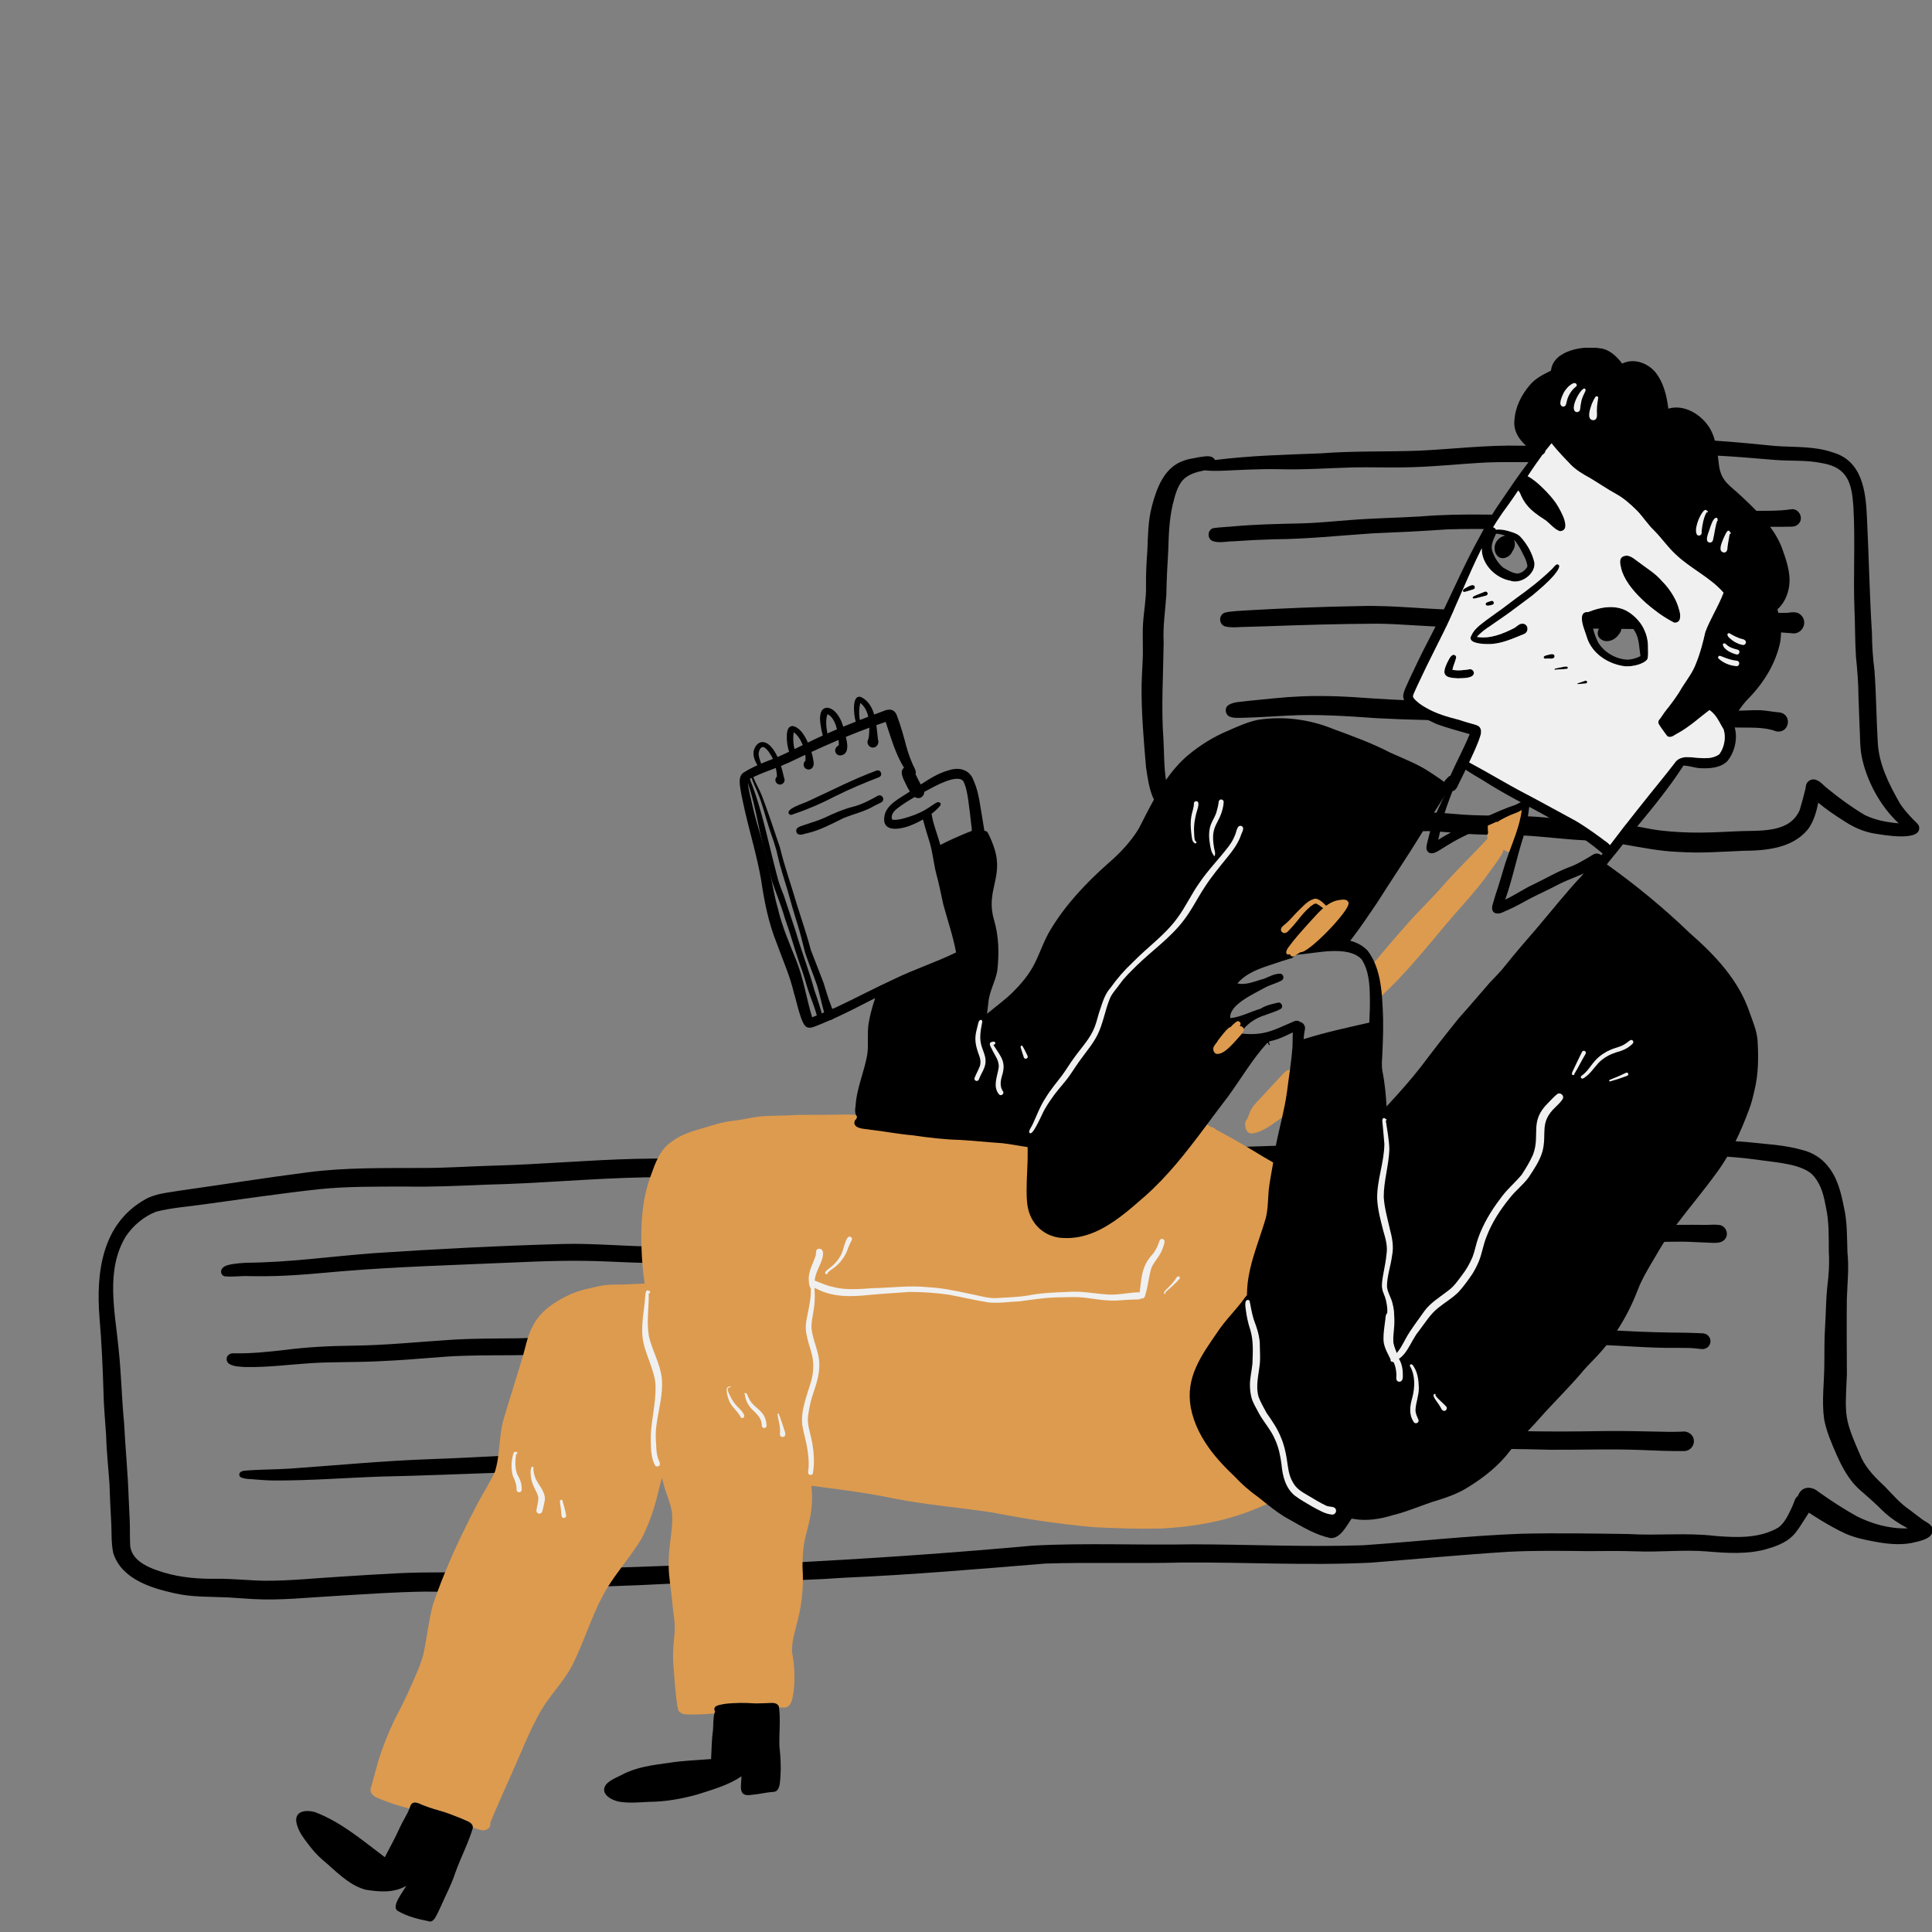 <?xml version="1.0" encoding="UTF-8"?> <svg xmlns="http://www.w3.org/2000/svg" width="200" height="200" viewBox="0 0 200 200" fill="none"><rect x="0" y="0" width="200" height="200" fill="#808080" stroke="none"/><g clip-path="url(#clip0_241_2195)"><path d="M187.572 156.025C187.472 156.218 187.362 156.406 187.248 156.593C187.113 156.813 186.972 157.031 186.833 157.25C186.523 157.738 186.217 158.231 185.855 158.683C185.18 159.537 184.148 159.98 183.13 160.28C181.06 160.95 178.74 160.775 176.635 160.599C174.231 160.41 171.819 160.694 169.412 160.596C167.714 160.532 166.017 160.568 164.319 160.572C161.603 160.539 158.889 160.503 156.174 160.639C151.415 160.937 146.702 161.388 141.953 161.764C135.422 162.088 128.877 161.703 122.342 161.753C117.639 161.871 112.934 161.715 108.231 161.857C101.311 162.424 94.369 163.025 87.434 163.323C85.995 163.428 84.556 163.501 83.117 163.554C78.535 163.727 73.948 163.706 69.367 163.944C69.268 163.947 69.17 163.953 69.072 163.958C67.037 164.068 65.001 164.147 62.965 164.215C61.386 164.268 59.807 164.315 58.228 164.365C53.917 164.584 49.607 164.786 45.289 164.774C44.873 164.774 44.456 164.768 44.04 164.763C40.92 164.801 37.807 165.029 34.694 165.215C31.864 165.37 29.034 165.693 26.197 165.534C25.325 165.493 24.457 165.407 23.586 165.363C21.724 165.276 19.84 165.355 18.012 164.922C15.546 164.37 12.573 163.433 11.726 160.777C11.482 159.659 11.581 158.499 11.5 157.364C11.425 156.125 11.382 154.885 11.334 153.645C11.22 151.949 11.027 150.259 10.984 148.558C10.892 147.064 10.735 145.574 10.713 144.077C10.635 141.509 10.518 138.944 10.299 136.384C9.928 131.689 10.563 126.647 15.075 124.134C16.176 123.53 17.46 123.461 18.675 123.244C23.08 122.626 27.474 121.919 31.886 121.355C35.846 120.838 39.855 120.931 43.841 120.907C46.285 120.908 48.725 120.731 51.168 120.665C56.079 120.531 60.927 120.079 65.829 119.963C66.58 119.958 67.331 119.948 68.081 119.93C70.123 119.889 72.164 119.811 74.204 119.708C78.832 119.617 83.463 119.867 88.09 119.606C91.708 119.439 95.334 119.501 98.953 119.342C100.73 119.266 102.506 119.147 104.286 119.125C104.985 119.12 105.684 119.116 106.385 119.113C109.387 119.104 112.39 119.104 115.391 118.98C117.979 118.851 120.569 118.718 123.163 118.759C123.406 118.763 123.651 118.768 123.895 118.775C125.612 118.794 127.329 118.759 129.044 118.708C130.054 118.678 131.061 118.642 132.071 118.609C132.186 118.604 132.302 118.601 132.418 118.597C136.043 118.492 139.67 118.444 143.294 118.249H143.296C143.458 118.244 143.619 118.238 143.781 118.235C148.179 118.106 152.585 118.075 156.985 118.128C157.657 118.137 158.326 118.135 158.997 118.128C159.28 118.126 159.565 118.123 159.848 118.119C162.269 118.093 164.69 118.059 167.101 118.363C167.368 118.387 167.674 118.414 167.891 118.573C167.962 118.626 168.024 118.694 168.072 118.778C168.174 118.982 168.159 119.254 167.976 119.411C167.931 119.454 167.881 119.487 167.829 119.513C167.679 119.587 167.505 119.599 167.334 119.603C166.94 119.618 166.549 119.615 166.157 119.613C165.327 119.61 164.499 119.601 163.669 119.62C162.278 119.667 160.887 119.699 159.496 119.725C159.199 119.73 158.903 119.736 158.606 119.741C154.01 119.813 149.412 119.806 144.816 119.908C144.459 119.92 144.104 119.934 143.746 119.948C143.551 119.956 143.356 119.965 143.161 119.974C140.994 120.067 138.828 120.184 136.661 120.215C135.046 120.25 133.431 120.301 131.817 120.353C131.812 120.353 131.805 120.353 131.8 120.355C128.559 120.457 125.318 120.557 122.076 120.503C121.965 120.503 121.855 120.503 121.746 120.503C118.635 120.52 115.536 120.826 112.426 120.858C110.4 120.908 108.373 120.924 106.345 120.952C103.714 120.988 101.084 121.046 98.463 121.224C95.332 121.366 92.195 121.307 89.065 121.445C87.243 121.524 85.424 121.614 83.6 121.628C80.787 121.662 77.978 121.574 75.166 121.607C72.544 121.673 69.927 121.857 67.305 121.876C67.132 121.878 66.96 121.878 66.785 121.878C61.246 121.98 55.762 122.521 50.245 122.639C47.467 122.758 44.69 122.889 41.907 122.83C38.918 122.845 35.917 122.802 32.941 123.116C28.997 123.551 25.075 124.136 21.146 124.669C19.494 124.914 17.81 125.012 16.188 125.426C14.902 125.912 13.791 126.856 13.025 127.989C10.909 131.485 11.9 135.72 12.269 139.544C12.552 142.13 12.594 144.732 12.847 147.318C12.973 149.895 13.237 152.461 13.318 155.04C13.348 155.842 13.403 156.644 13.431 157.446C13.46 158.223 13.436 159 13.469 159.777C13.451 160.434 13.772 161.036 14.248 161.474C15.003 162.152 15.985 162.48 16.937 162.78C18.74 163.325 20.623 163.466 22.499 163.433C24.126 163.423 25.745 163.608 27.37 163.637C30.053 163.656 32.725 163.359 35.4 163.206C37.289 163.083 39.177 162.964 41.066 162.869C42.733 162.783 44.402 162.771 46.071 162.768C48.169 162.762 50.267 162.774 52.364 162.681C56.352 162.53 60.34 162.395 64.326 162.259C65.959 162.204 67.591 162.147 69.222 162.088C70.997 162.026 72.771 161.962 74.547 161.893C77.391 161.853 80.238 161.845 83.08 161.705C83.632 161.677 84.186 161.646 84.739 161.608C92.143 161.207 99.539 160.67 106.925 160.001C112.423 159.708 117.936 159.97 123.441 159.868C129.32 159.875 135.203 160.163 141.08 159.966C146.533 159.596 151.971 158.978 157.434 158.774C161.142 158.683 164.858 158.752 168.566 158.8C171.569 158.992 174.582 158.638 177.576 159.002C179.781 159.175 182.136 159.283 184.11 158.122C184.809 157.59 185.163 156.724 185.536 155.953C185.636 155.72 185.722 155.482 185.815 155.247C185.881 155.087 185.99 154.956 186.124 154.859C186.397 154.668 186.77 154.619 187.082 154.757C187.553 154.952 187.8 155.563 187.572 156.023V156.025Z" fill="black"></path><path d="M197.874 159.733C196.563 159.973 195.217 159.814 193.921 159.561C192.951 159.383 191.984 159.168 191.077 158.774C190.16 158.357 189.284 157.855 188.423 157.334C188.029 157.089 187.636 156.846 187.248 156.592C187.118 156.506 186.989 156.418 186.861 156.33C186.321 156.018 185.959 155.444 186.124 154.861C186.154 154.761 186.198 154.661 186.259 154.562C186.737 153.8 187.655 153.903 188.264 154.447C189.541 155.351 190.849 156.204 192.214 156.965C193.836 157.776 195.667 158.285 197.491 158.212C196.554 157.715 195.663 157.131 194.897 156.394C194.097 155.59 193.242 154.85 192.387 154.105C191.375 153.148 190.707 151.903 190.145 150.647C189.619 149.439 189.075 148.215 188.833 146.914C188.568 145.022 188.849 143.107 188.854 141.208C188.87 139.918 188.846 138.628 188.932 137.339C189.022 135.982 189.015 134.619 189.153 133.265C189.313 132.039 189.393 130.807 189.318 129.571C189.306 128.053 189.353 126.53 189.032 125.036C188.801 123.803 188.571 122.737 187.788 121.785C186.747 120.496 183.91 120.351 182.331 120.113C181.16 119.951 179.983 119.815 178.802 119.741C178.338 119.711 177.874 119.691 177.41 119.682C175.857 119.644 174.354 119.449 172.809 119.454C171.151 119.458 169.487 119.566 167.829 119.513C167.458 119.501 167.087 119.482 166.718 119.451C165.986 119.382 165.22 119.297 164.587 118.895C164.369 118.794 164.19 118.473 164.428 118.293C164.764 118.128 165.151 118.197 165.508 118.235C166.019 118.276 166.526 118.357 167.032 118.428C167.11 118.438 167.092 118.557 167.015 118.547C166.404 118.495 165.783 118.285 165.175 118.394C166.076 118.552 166.982 118.594 167.891 118.573C169.52 118.542 171.154 118.319 172.775 118.245C174.119 118.162 175.463 118.187 176.808 118.154C177.76 118.123 178.713 118.105 179.665 118.145C180.078 118.162 180.49 118.19 180.901 118.23C182.801 118.442 184.739 118.513 186.583 119.049C187.615 119.301 188.561 119.877 189.217 120.717C190.209 121.912 190.582 123.453 190.877 124.943C191.239 126.485 191.191 128.063 191.246 129.633C191.422 131.247 191.236 132.858 191.184 134.474C191.154 137.082 191.18 139.692 191.189 142.3C190.985 146.742 190.877 146.764 192.707 150.954C193.28 152.12 194.209 153.041 195.148 153.914C195.952 154.754 196.711 155.637 197.681 156.297C198.109 156.622 198.531 156.955 198.966 157.27C199.322 157.555 199.827 157.702 200.026 158.14C200.359 159.29 198.668 159.544 197.874 159.733Z" fill="black"></path><path d="M23.246 132.123C22.928 132.049 22.787 131.646 22.956 131.378C23.173 131.021 23.613 130.952 23.993 130.873C24.5 130.788 25.013 130.74 25.525 130.718C29.893 130.687 34.217 130.071 38.566 129.736C45.179 129.293 51.802 128.955 58.426 128.772C61.28 128.712 64.126 128.963 66.977 129.031C70.758 129.086 74.531 128.725 78.311 128.653C81.513 128.582 84.714 128.743 87.917 128.672C90.866 128.605 93.815 128.461 96.766 128.422C100.984 128.358 105.179 127.847 109.391 127.68C112.689 127.587 115.988 127.523 119.282 127.335C121.777 127.185 124.269 126.985 126.77 126.952C137.437 127.123 148.107 127.285 158.778 127.213C162.761 127.207 166.732 126.818 170.713 126.878C172.68 126.79 174.647 126.778 176.614 126.802C177.072 126.797 177.529 126.745 177.984 126.811C178.604 126.881 178.985 127.659 178.632 128.187C178.252 128.787 177.462 128.656 176.849 128.639C176.392 128.622 175.933 128.605 175.475 128.582C173.574 128.463 171.672 128.608 169.77 128.606C166.934 128.572 164.129 128.867 161.303 128.901C156.355 129.013 151.405 128.941 146.456 128.924C143.158 128.905 139.86 128.901 136.564 128.91C132.62 128.891 128.676 128.574 124.728 128.763C121.553 128.91 118.523 129.157 115.365 129.224C112.851 129.293 110.335 129.303 107.822 129.422C103.593 129.7 99.403 130.083 95.18 130.085C90.212 130.224 85.246 130.361 80.276 130.269C76.086 130.245 71.995 130.707 67.833 130.737C66.162 130.75 64.495 130.655 62.828 130.588C59.526 130.438 56.217 130.549 52.916 130.702C47.039 130.959 41.11 131.123 35.287 131.608C32.739 131.832 30.186 132.089 27.624 132.11C27.023 132.12 26.421 132.11 25.819 132.104C24.963 132.058 24.098 132.215 23.249 132.123H23.246Z" fill="black"></path><path d="M25.424 141.521C24.835 141.469 24.202 141.495 23.689 141.163C23.398 140.936 23.37 140.463 23.683 140.239C23.803 140.135 23.962 140.101 24.117 140.092C25.914 140.137 27.705 139.951 29.488 139.746C31.841 139.439 34.211 139.328 36.583 139.302C40.024 139.259 43.444 138.9 46.875 138.683C49.175 138.549 51.479 138.561 53.781 138.538C59.584 138.386 65.168 137.922 70.939 137.917C75.96 137.838 80.984 137.94 86.003 137.748C94.074 137.534 102.136 137.019 110.211 136.917C115.615 136.813 121.02 137.036 126.423 137.089C129.258 137.074 132.086 136.862 134.918 136.793C138.267 136.698 141.617 136.825 144.965 136.922C148.193 137.036 151.425 136.95 154.652 137.055C156.961 137.12 159.26 137.315 161.562 137.477C163.745 137.619 165.933 137.655 168.116 137.776C170.247 137.895 172.381 137.948 174.516 137.964C175.097 137.974 175.677 138 176.257 138.024C176.694 138.024 177.085 138.411 177.068 138.852C177.061 139.349 176.614 139.715 176.131 139.654C175.877 139.623 175.622 139.596 175.367 139.571C174.758 139.53 174.148 139.532 173.539 139.532C170.652 139.566 167.779 139.271 164.896 139.199C161.158 139.126 157.443 138.623 153.703 138.58C151.256 138.53 148.809 138.623 146.362 138.569C143.025 138.495 139.686 138.347 136.347 138.392C133.058 138.433 129.777 138.7 126.488 138.737C120.801 138.688 115.113 138.473 109.424 138.621C102.806 138.747 96.198 139.149 89.582 139.33C83.261 139.651 76.935 139.628 70.609 139.69C64.64 139.692 58.927 140.258 53.018 140.294C50.766 140.301 48.511 140.291 46.262 140.434C43.908 140.606 41.556 140.82 39.198 140.917C36.934 141.032 34.547 140.975 32.309 141.105C30.014 141.251 27.722 141.56 25.418 141.515L25.424 141.521Z" fill="black"></path><path d="M28.157 153.256C27.587 153.25 27.016 153.199 26.447 153.158C25.938 153.091 25.393 153.148 24.922 152.925C24.728 152.804 24.718 152.525 24.899 152.389C25.001 152.311 25.122 152.268 25.251 152.253C26.809 152.111 28.532 152.13 30.048 152.028C34.887 151.685 39.719 151.221 44.568 151.05C49.658 150.876 54.718 150.5 59.765 150.386C64.507 150.233 69.248 150.481 73.99 150.438C82.086 150.286 90.183 150.105 98.279 149.934C111.236 149.679 124.197 149.563 137.134 148.787C143.665 148.592 150.188 148.068 156.723 148.121C159.905 148.227 163.089 148.19 166.271 148.14C168.39 148.111 170.507 148.194 172.625 148.222C173.116 148.223 173.612 148.227 174.104 148.204C174.671 148.096 175.291 148.48 175.346 149.08C175.418 149.684 174.93 150.217 174.328 150.215C172.868 150.226 171.408 150.171 169.948 150.105C166.825 149.979 163.698 150.095 160.573 150.079C157.361 150.007 154.147 149.907 150.934 150.076C136.286 150.745 121.636 151.454 106.971 151.597C92.447 151.795 77.924 152.579 63.396 152.197C55.429 152.203 47.472 152.68 39.508 152.853C35.724 152.977 31.943 153.294 28.155 153.258L28.157 153.256Z" fill="black"></path><path d="M151.408 84.326C150.787 84.281 150.164 84.222 149.541 84.177C149.532 84.2 149.525 84.224 149.519 84.246C149.358 84.859 149.22 85.476 149.079 86.094C149.451 86.118 149.817 86.147 150.188 86.18C151.38 85.543 152.637 85.017 153.886 84.538C153.971 84.502 154.053 84.464 154.136 84.427C153.227 84.414 152.318 84.389 151.408 84.326ZM198.645 85.497C198.468 85.157 198.119 84.943 197.879 84.647C197.45 84.195 197.042 83.72 196.697 83.201C195.57 81.231 194.485 79.11 194.383 76.802C194.238 74.349 194.23 71.888 194.047 69.437C193.884 68.141 193.791 66.839 193.783 65.533C193.532 61.535 193.463 57.53 193.263 53.53C193.149 50.832 192.764 47.717 189.753 46.841C187.831 46.165 185.779 46.313 183.779 46.168C181.698 45.965 179.615 45.749 177.527 45.618C176.078 45.528 174.626 45.477 173.172 45.497C171.714 45.513 170.399 45.608 168.911 45.687C167.066 45.782 165.173 45.818 163.317 45.922C162.462 45.97 161.605 46.018 160.745 46.056C160.654 46.061 160.563 46.065 160.471 46.07C159.638 46.104 158.802 46.13 157.969 46.135C157.8 46.139 157.632 46.139 157.465 46.139C153.974 46.053 150.506 46.477 147.023 46.648C143.594 46.789 140.159 46.66 136.733 46.931C133.039 47.075 129.482 47.155 125.774 47.62C125.463 47.008 124.638 47.284 124.098 47.331C123.605 47.452 123.085 47.483 122.611 47.665C120.537 48.317 119.731 50.517 119.236 52.438C118.837 53.951 118.839 55.517 118.77 57.068C118.675 58.272 118.619 59.479 118.637 60.688C118.661 62.006 118.402 63.306 118.323 64.619C118.254 65.865 118.352 67.11 118.29 68.355C118.255 69.169 118.197 69.983 118.181 70.798C118.138 73.68 118.393 76.559 118.635 79.427C118.797 80.434 118.947 81.752 119.456 82.772C119.719 83.301 120.076 83.75 120.582 84.034C121.424 84.51 122.321 84.897 123.265 85.105C123.393 85.133 123.522 85.159 123.651 85.18C123.77 85.2 123.89 85.218 124.009 85.231C124.452 85.281 124.896 85.331 125.339 85.381L125.846 85.438C126.607 85.523 127.37 85.606 128.133 85.673C128.319 85.69 128.504 85.706 128.69 85.721C128.809 85.731 128.93 85.74 129.049 85.749C130.692 85.838 132.338 85.757 133.983 85.819C138.421 85.99 142.858 86.095 147.298 86.044C147.489 86.042 147.682 86.04 147.874 86.037C147.934 86.037 147.993 86.04 148.052 86.042C148.402 86.052 148.742 86.071 149.079 86.094C149.451 86.118 149.817 86.147 150.188 86.18C150.782 86.23 151.386 86.287 152.035 86.332C152.066 86.334 152.098 86.337 152.129 86.339C152.74 86.378 153.353 86.397 153.965 86.409C154.884 86.427 155.802 86.427 156.72 86.454C156.771 86.456 156.823 86.456 156.875 86.459C156.935 86.459 156.996 86.461 157.054 86.465C157.284 86.47 157.512 86.48 157.738 86.492C159.884 86.603 161.991 86.899 164.157 86.994C164.219 86.998 164.281 87.001 164.343 87.003C164.997 87.018 165.648 87.072 166.293 87.151C166.485 87.174 166.676 87.198 166.866 87.225C167.246 87.279 167.624 87.337 168.002 87.401C169.924 87.722 171.838 88.129 173.793 88.191C176.066 88.348 178.19 88.164 180.488 88.074C182.833 88.057 185.496 87.819 187.113 85.906C187.752 85.095 188.016 84.084 188.226 83.094C189.037 83.769 189.909 84.367 190.799 84.931C191.812 85.607 192.927 86.126 194.14 86.304C195.011 86.444 199.085 87.18 198.645 85.497ZM193.041 84.371C191.7 83.574 190.43 82.649 189.222 81.662C188.751 81.319 188.366 80.722 187.741 80.684C187.429 80.674 187.122 80.878 186.999 81.162C186.913 81.397 186.944 81.528 186.863 81.804C186.714 82.43 186.506 83.199 186.305 83.844C185.236 86.377 181.933 85.923 179.674 86.059C178.104 86.135 176.533 86.223 174.961 86.182C173.632 86.145 172.304 86.061 170.991 85.84C170.49 85.743 169.988 85.647 169.486 85.556C169.092 85.483 168.697 85.412 168.302 85.349C167.089 85.147 165.871 84.995 164.637 84.957C164.064 84.936 163.491 84.904 162.918 84.866C162.081 84.809 161.244 84.738 160.409 84.667C159.959 84.628 159.51 84.59 159.06 84.553C158.763 84.533 158.466 84.517 158.169 84.503C158.135 84.503 158.1 84.5 158.067 84.498C157.857 84.49 157.646 84.483 157.436 84.478C157.022 84.464 156.609 84.457 156.195 84.452C156.143 84.452 156.091 84.45 156.04 84.45C155.405 84.441 154.771 84.438 154.136 84.427C153.227 84.414 152.318 84.389 151.408 84.326C150.787 84.281 150.164 84.222 149.541 84.177C149.263 84.157 148.985 84.139 148.708 84.129C148.623 84.124 148.538 84.121 148.454 84.119C148.435 84.119 148.416 84.117 148.397 84.117C145.858 84.058 143.322 84.264 140.783 84.16C138.248 84.134 135.715 84.089 133.18 84.043C131.515 84.038 129.85 84.11 128.188 83.996C127.638 83.95 127.089 83.888 126.538 83.832C126.361 83.813 126.183 83.796 126.005 83.781C125.91 83.77 125.817 83.762 125.722 83.755C125.154 83.703 124.58 83.667 124.014 83.589C123.862 83.569 123.712 83.546 123.562 83.519C123.26 83.462 122.959 83.387 122.666 83.289C122.198 83.096 121.695 82.942 121.275 82.651C121.139 82.446 121.07 82.201 120.984 81.969C120.859 81.566 120.77 81.155 120.704 80.743C120.485 79.38 120.519 77.982 120.442 76.605C120.195 73.24 120.419 69.871 120.462 66.504C120.369 64.869 120.626 63.255 120.737 61.628C120.763 60.059 120.846 58.489 120.94 56.921C120.984 55.369 121.037 53.808 121.389 52.286C121.613 51.398 121.824 50.439 122.423 49.72C123.016 49.076 123.879 48.855 124.708 48.688C125.272 48.759 125.84 48.745 126.406 48.738C128.385 48.65 130.362 48.536 132.343 48.571C134.923 48.649 137.5 48.457 140.078 48.386C141.764 48.352 143.45 48.412 145.135 48.385C148.104 48.364 150.997 48.019 153.967 47.872C155.389 47.815 156.809 47.85 158.233 47.841C158.537 47.841 158.84 47.838 159.144 47.831C159.163 47.831 159.184 47.829 159.203 47.829C160.202 47.803 161.199 47.745 162.197 47.679C162.906 47.633 163.615 47.584 164.326 47.541C168.041 47.439 171.772 47.012 175.513 47.094C176.297 47.105 177.065 47.132 177.829 47.172C179.769 47.27 181.677 47.448 183.688 47.608C185.367 47.75 186.97 47.595 188.649 47.95C191.317 48.407 191.707 50.097 191.864 52.486C192.066 56.003 191.838 59.524 191.972 63.044C192.048 64.69 192.022 66.339 192.128 67.984C192.274 69.371 192.38 70.76 192.39 72.153C192.428 73.513 192.499 74.87 192.544 76.229C192.563 76.897 192.585 77.568 192.706 78.227C193.186 80.769 194.652 83.481 196.557 85.23C195.348 85.123 194.171 84.919 193.041 84.371Z" fill="black"></path><path d="M125.524 56.003C124.932 55.76 124.987 54.806 125.636 54.666C126.326 54.572 126.984 54.559 127.67 54.489C129.962 54.284 132.162 54.24 134.445 54.187C136.19 54.153 137.928 53.978 139.665 53.842C142.102 53.644 144.554 53.609 146.994 53.466C151.553 53.081 156.124 53.347 160.692 53.4C165.175 53.347 169.657 53.166 174.14 53.143C176.49 53.119 178.835 52.938 181.185 52.895C182.597 52.854 184.017 52.938 185.417 52.719C186.183 52.592 186.745 53.595 186.228 54.182C186.052 54.401 185.793 54.511 185.517 54.518C184.238 54.547 182.959 54.534 181.681 54.527C179.149 54.522 176.621 54.715 174.088 54.703C169.565 54.644 165.042 54.796 160.521 54.858C156.942 54.841 153.358 54.68 149.781 54.803C147.191 54.987 144.597 55.108 142.003 55.217C138.625 55.446 135.256 55.808 131.867 55.826C130.388 55.87 129.115 55.934 127.696 56.036C126.984 56.034 126.212 56.252 125.529 56.008L125.524 56.003Z" fill="black"></path><path d="M185.474 65.552C183.909 65.412 182.159 65.376 180.647 65.221C178.147 65.054 175.639 65.2 173.135 65.155C168.06 65.121 162.987 65.041 157.912 65.002C155.356 64.924 152.801 64.888 150.245 64.895C147.631 64.886 145.03 64.571 142.418 64.564C138.609 64.584 134.799 64.697 130.992 64.835C130.343 64.855 129.695 64.874 129.044 64.893C128.316 64.893 127.558 65.019 126.844 64.853C126.844 64.853 126.846 64.853 126.847 64.852C126.14 64.662 126.112 63.591 126.866 63.401C127.584 63.249 128.33 63.246 129.061 63.187C132.947 62.963 136.835 62.806 140.726 62.742C144.569 62.62 148.39 63.196 152.233 63.132C158.633 63.241 165.034 63.41 171.437 63.317C173.964 63.327 176.488 63.242 179.015 63.192C180.637 63.175 182.248 63.398 183.871 63.432C184.24 63.443 184.607 63.453 184.977 63.444C185.451 63.392 185.972 63.27 186.371 63.615C187.241 64.327 186.595 65.743 185.474 65.555V65.552Z" fill="black"></path><path d="M183.826 75.691C182.516 75.213 181.091 75.353 179.72 75.311C178.326 75.265 176.94 75.058 175.543 75.072C173.727 75.092 171.915 75.028 170.104 74.908C168.88 74.854 167.655 74.882 166.431 74.884C161.86 74.802 157.294 74.483 152.721 74.564C149.306 74.604 145.89 74.523 142.48 74.344C139.412 74.126 136.333 73.914 133.258 74.082C131.75 74.161 130.242 74.266 128.732 74.304C128.255 74.295 127.746 74.375 127.299 74.187C126.83 73.995 126.732 73.281 127.167 72.991C127.753 72.619 128.502 72.671 129.167 72.56C131.003 72.381 132.837 72.165 134.682 72.088C137.122 71.987 139.562 72.105 141.995 72.295C144.428 72.455 146.868 72.552 149.305 72.627C154.283 72.622 159.258 72.755 164.228 73.055C166.67 73.205 169.115 73.055 171.555 73.259C173.349 73.385 175.148 73.291 176.944 73.367C177.972 73.421 178.996 73.559 180.028 73.564C180.923 73.567 181.821 73.454 182.714 73.562C183.225 73.616 183.729 73.719 184.242 73.75C185.613 74.009 185.199 76.027 183.822 75.696L183.826 75.691Z" fill="black"></path><path d="M149.45 132.722C149.11 133.472 148.664 134.167 148.25 134.878C148.224 134.923 148.198 134.966 148.173 135.011C147.796 135.661 147.431 136.318 147.06 136.972C146.758 137.507 146.454 138.04 146.14 138.568C146.005 138.797 145.867 139.025 145.727 139.251C145.444 139.692 145.179 140.141 144.923 140.596C144.899 140.639 144.875 140.68 144.852 140.724C144.711 140.974 144.575 141.227 144.44 141.481C144.085 142.143 143.743 142.812 143.393 143.48C142.33 145.294 141.134 147.038 139.829 148.691C139.381 149.258 138.92 149.815 138.449 150.36C138.364 150.46 138.28 150.557 138.197 150.654C136.792 152.263 135.676 153.27 134.35 154.102C134.136 154.236 133.917 154.366 133.689 154.491C132.949 154.905 132.128 155.288 131.153 155.704C130.861 155.83 130.556 155.956 130.235 156.089C127.056 157.455 123.593 158.069 120.15 158.233C117.841 158.286 115.529 158.212 113.223 158.09C109.764 157.783 106.326 157.281 102.918 156.604C99.467 156.059 95.971 155.806 92.54 155.123C89.714 154.531 86.853 154.174 83.991 153.808C84.059 154.445 84.097 155.081 84.036 155.723C83.969 156.967 83.617 158.162 83.317 159.364C83.16 160.135 83.094 160.92 83.08 161.707C83.075 161.883 83.073 162.058 83.075 162.234C83.104 162.674 83.118 163.116 83.117 163.554C83.106 164.991 82.92 166.422 82.557 167.818C82.307 168.851 81.955 169.888 81.988 170.962C82.221 172.285 82.335 173.629 82.167 174.969C82.095 175.481 82.052 176.044 81.753 176.484C81.565 176.722 81.241 176.822 80.949 176.751C80.854 176.761 80.752 176.77 80.647 176.779C80.644 176.746 80.64 176.715 80.635 176.682C80.478 176.247 79.981 176.278 79.601 176.301C79.137 176.313 78.673 176.34 78.209 176.34C77.148 176.268 76.083 176.261 75.025 176.39C74.616 176.492 73.693 176.515 74.024 177.163C74 177.23 73.979 177.299 73.96 177.37C73.154 177.453 72.345 177.493 71.534 177.484C71.06 177.486 70.4 177.515 70.195 176.982C70.029 176.189 69.964 175.371 69.881 174.565C69.826 173.67 69.726 172.779 69.684 171.883C69.646 170.907 69.753 169.934 69.838 168.963C69.915 167.88 69.658 166.81 69.582 165.732C69.529 165.136 69.443 164.539 69.367 163.944C69.291 163.328 69.225 162.71 69.222 162.09C69.222 161.977 69.224 161.864 69.227 161.751C69.199 160.106 69.648 158.49 69.588 156.844C69.491 155.597 68.847 154.474 68.594 153.258C68.571 153.167 68.549 153.077 68.526 152.986C68.21 154.064 68 155.175 67.658 156.244C67.32 157.253 66.942 158.252 66.457 159.2C65.826 160.27 65.067 161.26 64.326 162.26C63.853 162.898 63.387 163.542 62.965 164.215C62.737 164.577 62.521 164.949 62.326 165.332C61.117 167.63 60.39 170.139 59.211 172.447C58.297 174.162 56.885 175.537 55.919 177.217C54.751 179.302 53.936 181.475 52.954 183.64C52.214 185.325 51.444 186.998 50.749 188.703C50.868 189.284 50.211 189.601 49.719 189.432C49.462 189.358 49.206 189.275 48.949 189.194C48.959 188.899 48.714 188.668 48.454 188.561C47.812 188.263 47.153 188.004 46.488 187.759C45.821 187.502 45.118 187.354 44.444 187.119C44.205 187.033 43.965 186.941 43.726 186.852C43.329 186.671 42.751 186.364 42.499 186.909C42.466 187.017 42.428 187.124 42.387 187.226C41.415 186.969 40.452 186.686 39.52 186.303C39.082 186.131 38.506 185.944 38.369 185.432C38.323 185.258 38.355 185.073 38.447 184.922C38.468 184.846 38.49 184.77 38.506 184.699C38.716 183.913 38.927 183.126 39.149 182.343C39.591 180.877 40.173 179.452 40.823 178.067C41.441 176.904 42.029 175.728 42.554 174.521C43.078 173.336 43.651 172.152 43.912 170.876C44.224 169.286 44.4 167.664 44.82 166.098C44.97 165.655 45.127 165.213 45.289 164.773C45.538 164.101 45.798 163.433 46.071 162.769C47.084 160.296 48.254 157.886 49.503 155.523C50.041 154.497 50.697 153.529 51.179 152.472C51.199 152.425 51.222 152.377 51.242 152.329C51.405 151.804 51.505 151.269 51.577 150.728C51.758 149.41 51.786 148.063 52.174 146.783C52.79 144.656 53.493 142.555 54.114 140.43C54.128 140.382 54.143 140.334 54.157 140.285C54.326 139.699 54.456 139.095 54.639 138.514C54.77 138.091 54.93 137.681 55.151 137.293C55.872 135.796 57.308 134.825 58.764 134.121C59.874 133.552 61.125 133.348 62.331 133.076C63.296 132.92 64.285 133.019 65.258 132.938C65.75 132.919 66.243 132.903 66.733 132.872C66.63 132.16 66.549 131.444 66.494 130.725C66.456 130.25 66.43 129.774 66.416 129.298C66.412 129.203 66.409 129.108 66.406 129.013C66.323 126.552 66.499 124.155 67.305 121.878C67.348 121.755 67.393 121.636 67.439 121.515C67.627 120.982 67.826 120.439 68.081 119.93C68.426 119.237 68.875 118.613 69.548 118.174C70.618 117.353 71.953 117.02 73.227 116.651C74.064 116.398 74.899 116.129 75.774 116.041C76.735 115.944 77.67 115.699 78.626 115.578C79.914 115.465 81.211 115.511 82.502 115.418C84.266 115.392 85.865 115.423 87.681 115.37C87.988 115.375 88.295 115.389 88.602 115.406C89.154 115.435 89.705 115.477 90.259 115.496C91.398 115.549 92.533 115.446 93.672 115.435C94.511 115.444 95.339 115.608 96.173 115.682C96.362 115.694 96.552 115.699 96.742 115.701C97.135 115.703 97.462 116.036 97.46 116.427C97.451 116.575 97.418 116.694 97.365 116.791C97.45 116.796 97.532 116.803 97.617 116.81C99.377 116.924 101.201 116.858 102.951 117.008C104.689 117.16 106.402 117.545 108.152 117.574C111.165 117.709 114.176 117.859 117.191 117.709C118.554 117.667 119.931 117.862 121.279 117.59C121.643 117.531 121.981 117.388 122.328 117.271C122.797 117.119 123.306 117.105 123.748 116.876C123.788 116.738 123.838 116.624 123.902 116.534C123.89 116.525 123.878 116.519 123.865 116.51C123.149 115.994 122.299 115.442 121.988 114.578C121.971 114.471 122.041 114.349 122.145 114.312C122.286 114.264 122.383 114.319 122.497 114.404C122.692 114.55 122.88 114.713 123.07 114.866C123.172 114.951 123.196 115.099 123.125 115.209C123.615 115.622 124.148 115.97 124.702 116.291C124.787 116.317 124.871 116.355 124.954 116.403C125.035 116.45 125.117 116.505 125.192 116.567C125.26 116.605 125.327 116.641 125.394 116.677C125.584 116.691 125.729 116.789 125.85 116.922H125.852C126.167 117.089 126.483 117.257 126.796 117.431C127.555 117.84 128.302 118.268 129.044 118.707C129.303 118.859 129.558 119.013 129.815 119.168C130.471 119.572 131.134 119.963 131.802 120.344C131.807 120.349 131.812 120.351 131.817 120.353C133.234 121.169 134.671 121.948 136.104 122.735C138.14 123.877 140.076 125.183 142.1 126.347C142.421 126.538 142.745 126.728 143.07 126.916C143.222 127.004 143.375 127.092 143.527 127.18C143.66 127.256 143.793 127.332 143.926 127.409C144.79 127.903 145.653 128.398 146.497 128.92C147.08 129.283 147.655 129.659 148.214 130.057C148.604 130.349 148.975 130.659 149.284 131.033C149.803 131.575 149.758 132.073 149.45 132.722Z" fill="#DD9B4F"></path><path d="M48.949 189.194C48.949 189.215 48.949 189.236 48.944 189.256C48.48 190.793 47.727 192.235 47.179 193.739C46.889 194.641 46.521 195.438 46.119 196.283C45.815 196.935 45.538 197.601 45.208 198.241C45.037 198.581 44.775 199.064 44.321 198.871C43.232 198.657 42.123 198.379 41.16 197.808C40.454 197.329 41.788 195.78 42.045 195.221C40.785 195.976 39.218 195.854 37.824 195.616C36.029 195.121 34.739 193.644 33.348 192.492C32.797 192.013 32.318 191.459 31.883 190.876C31.443 190.305 31.001 189.718 30.782 189.023C30.273 187.599 31.427 187.273 32.588 187.583C35.305 188.602 37.544 190.536 39.836 192.257C40.359 191.228 40.935 190.224 41.4 189.165C41.715 188.473 42.126 187.892 42.386 187.226C42.428 187.124 42.466 187.017 42.499 186.909C42.751 186.364 43.329 186.671 43.726 186.852C43.965 186.941 44.205 187.033 44.444 187.119C45.118 187.354 45.821 187.502 46.488 187.759C47.153 188.004 47.812 188.263 48.454 188.561C48.714 188.668 48.959 188.899 48.949 189.194Z" fill="black"></path><path d="M80.792 183.921C80.74 184.395 80.77 184.968 80.44 185.348C80.276 185.501 80.047 185.51 79.833 185.511C79.153 185.589 78.483 185.744 77.8 185.801C76.323 186.062 76.757 184.823 76.754 183.881C75.401 184.816 73.748 185.26 72.207 185.76C70.571 186.217 68.894 186.514 67.191 186.527C66.236 186.572 65.27 186.667 64.319 186.541C63.431 186.457 61.945 185.708 62.785 184.677C63.227 184.22 63.905 183.975 64.445 183.692C64.437 183.695 64.43 183.699 64.424 183.7C65.912 182.919 67.582 182.717 69.208 182.496C70.666 182.257 72.143 182.217 73.612 182.098C73.667 181.096 73.667 180.088 73.808 179.095C73.853 178.522 73.817 177.927 73.96 177.37C73.979 177.299 74 177.23 74.024 177.163C73.693 176.515 74.616 176.492 75.025 176.39C76.083 176.261 77.147 176.268 78.209 176.34C78.673 176.34 79.137 176.313 79.601 176.301C79.981 176.278 80.478 176.247 80.635 176.682C80.64 176.715 80.644 176.746 80.647 176.778C80.816 178.088 80.642 179.424 80.683 180.744C80.801 181.801 80.863 182.857 80.792 183.921Z" fill="black"></path><path d="M142.387 103.203C141.979 103.008 142.026 102.482 142.078 102.106C142.135 101.58 142.093 101.053 142.078 100.527C142.067 100.191 142.067 99.81 142.312 99.548C142.607 99.248 142.858 98.908 143.132 98.59C143.936 97.633 144.758 96.691 145.582 95.753C146.868 94.295 148.283 92.955 149.555 91.482C150.989 89.866 152.561 88.372 154.002 86.803C153.929 86.658 153.928 86.482 153.995 86.335C154.01 86.302 154.029 86.271 154.05 86.242C154.009 85.757 153.871 84.733 154.606 84.774C154.606 84.774 154.606 84.774 154.607 84.774C154.625 84.778 154.642 84.783 154.659 84.79C154.659 84.79 154.659 84.788 154.659 84.786C154.827 84.833 154.911 84.964 154.961 85.116C155.667 84.641 156.431 84.257 157.13 83.774C157.31 83.622 157.596 83.541 157.771 83.746C158.606 84.065 157.891 84.84 157.47 85.186C157.306 85.895 156.956 86.556 156.849 87.272C156.808 87.532 156.761 87.831 156.554 88.015C156.29 88.26 155.855 88.219 155.657 87.913C155.636 88.201 155.448 88.438 155.31 88.681C154.968 89.228 154.576 89.743 154.198 90.264C152.675 92.439 150.787 94.323 149.111 96.379C147.22 98.633 145.351 100.915 143.192 102.922C143.003 103.165 142.692 103.346 142.388 103.204L142.387 103.203Z" fill="#DD9B4F"></path><path d="M129.496 117.339C129.009 117.279 128.863 116.674 128.899 116.258C128.921 116.079 129.025 115.925 129.137 115.789C129.222 115.568 129.306 115.349 129.393 115.128C129.525 114.775 129.748 114.468 130.007 114.197C130.509 113.655 131.013 113.115 131.515 112.572C131.953 112.103 132.381 111.623 132.828 111.163C132.994 111.014 133.148 110.79 133.391 110.79C133.562 110.626 133.693 110.393 133.912 110.292C134.119 110.228 134.311 110.393 134.283 110.607C134.238 110.828 134.062 110.995 133.934 111.173C135.384 111.394 133.631 113.415 133.172 113.935C133.5 113.717 133.988 113.952 134.009 114.35C134.04 114.671 133.791 114.895 133.56 115.071C132.435 115.799 130.84 117.289 129.494 117.341L129.496 117.339Z" fill="#DD9B4F"></path><path d="M161.144 58.428C161.279 58.382 161.431 58.49 161.418 58.635C161.351 58.982 161.092 59.263 160.884 59.538C160.202 60.324 159.399 60.995 158.604 61.661C157.424 62.558 156.252 63.432 155.027 64.264C154.297 64.79 153.489 65.254 152.885 65.928C154.243 66.168 155.588 65.602 156.763 65.009C157.009 64.878 157.196 64.629 157.481 64.576C158.154 64.46 158.371 65.364 157.767 65.635C156.568 66.111 155.346 66.701 154.028 66.675C153.52 66.677 151.788 66.609 152.326 65.759C152.619 65.083 153.294 64.65 153.841 64.215C154.911 63.458 155.964 62.68 157.003 61.882C158.255 60.995 159.474 60.039 160.58 58.974C160.778 58.804 160.911 58.546 161.142 58.425L161.144 58.428Z" fill="black"></path><path d="M169.819 67.922C169.686 67.084 169.71 66.173 169.277 65.418C168.264 63.641 166.682 63.312 164.794 63.774C164.764 64.733 165.013 65.671 165.443 66.511C166.078 67.551 167.28 68.243 168.495 68.291C168.956 68.272 169.41 68.131 169.819 67.922ZM168.283 63.18C169.715 63.977 170.642 65.393 170.599 67.054C170.59 67.446 170.654 67.863 170.535 68.241C170.143 68.803 168.865 69.036 168.209 68.979C166.471 68.76 164.785 67.674 164.255 65.944C164.083 65.305 163.134 63.291 164.406 63.365C165.605 62.86 167.068 62.594 168.281 63.184L168.283 63.18Z" fill="black"></path><path d="M167.413 64.169C167.953 64.419 167.99 65.192 167.629 65.609C167.298 66.118 166.716 66.47 166.097 66.349C164.387 65.809 166.198 63.608 167.413 64.169Z" fill="black"></path><path d="M173.487 62.185C173.739 62.737 174.423 64.498 173.324 64.455C171.37 63.481 168.311 61.011 167.815 58.816C167.733 58.43 167.562 57.868 167.983 57.623C168.621 57.294 169.144 57.849 169.636 58.19C170.459 58.825 171.372 59.349 172.047 60.157C172.637 60.742 173.125 61.435 173.486 62.184L173.487 62.185Z" fill="black"></path><path d="M152.155 69.278C152.423 69.254 152.647 69.53 152.556 69.785C152.362 70.256 151.358 70.192 150.916 70.223C149.56 70.166 149.187 69.894 149.821 68.579C149.979 68.305 150.09 67.948 150.388 67.801C150.563 67.731 150.749 67.888 150.742 68.065C150.652 68.498 150.433 68.9 150.354 69.34C150.951 69.452 151.562 69.371 152.154 69.278H152.155Z" fill="black"></path><path d="M152.67 60.717C152.709 60.829 152.649 60.969 152.532 61.005C152.211 61.092 151.896 61.23 151.569 61.283C151.51 61.283 151.458 61.24 151.444 61.183C151.42 60.969 151.707 60.898 151.846 60.795C152.066 60.69 152.518 60.391 152.67 60.717Z" fill="black"></path><path d="M153.717 61.247C153.891 61.178 154.071 61.38 153.984 61.545C153.893 61.709 153.665 61.687 153.508 61.747C153.191 61.825 152.873 61.926 152.55 61.969C152.359 61.926 152.471 61.747 152.6 61.702C152.963 61.53 153.349 61.409 153.717 61.247Z" fill="black"></path><path d="M154.366 62.208C154.645 62.12 154.763 62.542 154.48 62.613C154.283 62.641 154.057 62.758 153.867 62.67C153.575 62.366 154.178 62.289 154.368 62.208H154.366Z" fill="black"></path><path d="M160.235 67.796C160.457 67.757 160.873 67.584 160.928 67.922C160.913 68.317 160.33 68.145 160.067 68.172C160.038 68.203 159.99 68.214 159.953 68.193C159.86 68.159 159.758 68.119 159.805 67.998C159.888 67.858 160.091 67.843 160.233 67.796H160.235Z" fill="black"></path><path d="M162.302 69.112C162.307 69.179 162.255 69.238 162.19 69.245C161.805 69.283 161.42 69.304 161.034 69.324C161.027 69.349 160.997 69.361 160.973 69.35C160.718 69.212 161.353 69.143 161.437 69.114C161.613 69.105 162.283 68.86 162.302 69.114V69.112Z" fill="black"></path><path d="M164.3 70.577C164.319 70.665 164.254 70.747 164.166 70.756C163.909 70.778 163.651 70.803 163.396 70.816C163.375 70.834 163.343 70.829 163.318 70.825C163.268 70.815 163.273 70.744 163.322 70.739C163.582 70.649 163.846 70.566 164.104 70.468C164.186 70.437 164.281 70.492 164.299 70.578L164.3 70.577Z" fill="black"></path><path d="M185.142 61.055C185.465 59.684 185.03 58.32 184.576 57.033C184.273 56.119 183.805 55.294 183.242 54.532C182.816 53.951 182.333 53.406 181.826 52.883C181.337 52.376 180.823 51.891 180.316 51.417C179.141 50.27 178.131 49.88 177.936 48.062C177.903 47.77 177.869 47.472 177.829 47.172C177.76 46.653 177.672 46.125 177.527 45.618C177.398 45.152 177.223 44.704 176.977 44.291C176.116 42.915 174.362 41.815 172.704 42.303C172.544 40.94 172.186 39.491 171.277 38.429C170.443 37.526 169.075 37.068 167.928 37.64C167.344 36.869 166.573 36.129 165.562 36.047C163.865 35.765 160.768 36.276 160.557 38.372C159.769 38.755 158.968 39.153 158.381 39.843C157.494 40.871 156.844 42.165 156.773 43.538C156.657 44.586 157.223 45.459 157.969 46.135C158.233 46.375 158.521 46.591 158.808 46.78C158.863 46.824 158.918 46.87 158.975 46.917C158.721 47.22 158.475 47.529 158.233 47.841C157.191 49.187 156.245 50.611 155.286 52.019C154.997 52.431 154.725 52.85 154.462 53.276C154.164 53.761 153.879 54.256 153.607 54.756C153.453 55.036 153.303 55.319 153.154 55.603C151.802 58.035 150.671 60.576 149.472 63.084C149.189 63.675 148.903 64.267 148.606 64.853C148.533 65 148.459 65.145 148.385 65.292C147.691 66.613 147.02 67.945 146.385 69.297C146.076 69.947 145.762 70.594 145.479 71.256C145.372 71.539 145.241 71.836 145.26 72.146C145.279 72.26 145.308 72.371 145.349 72.476C145.705 73.418 146.852 74.057 147.855 74.542C148.164 74.692 148.461 74.828 148.714 74.953C149.836 75.36 150.996 75.668 152.143 75.998C151.553 77.44 150.799 78.811 150.171 80.236C150.162 80.258 150.152 80.282 150.141 80.307C150.085 80.317 150.029 80.341 149.984 80.379C149.795 80.552 149.629 80.745 149.472 80.947C149.429 80.902 149.382 80.86 149.332 80.822C148.925 80.517 148.492 80.245 148.069 79.962C146.782 79.094 145.334 78.546 143.926 77.919C142.041 76.929 140.04 76.212 138.048 75.477C135.577 74.459 132.808 74.097 130.166 74.528C129.11 74.758 128.117 75.204 127.134 75.641C125.665 76.253 124.307 77.093 123.077 78.1C122.148 78.87 121.379 79.77 120.704 80.743C120.252 81.393 119.843 82.076 119.456 82.772C118.904 83.765 118.397 84.786 117.881 85.783C117.042 87.165 115.902 88.36 114.68 89.407C112.426 91.411 110.326 93.628 108.764 96.222C108.1 97.295 107.717 98.504 107.16 99.629C106.592 100.817 105.731 101.836 104.797 102.756C103.984 103.556 103.049 104.217 102.178 104.948C102.226 104.581 102.267 104.212 102.309 103.842C102.39 102.675 103.027 101.659 103.234 100.524C103.443 98.761 103.406 96.934 102.901 95.223C102.019 92.231 103.877 90.871 102.959 87.906C102.796 87.37 102.525 86.706 102.247 86.185C102.166 86.062 102.036 86.007 101.905 86.009C101.783 85.188 101.627 84.369 101.498 83.549C101.356 82.592 101.172 81.635 100.766 80.752C100.387 79.679 99.279 79.382 98.273 79.727C97.189 80.003 96.247 80.602 95.317 81.21C95.127 80.86 94.947 80.503 94.776 80.144C94.792 80.115 94.802 80.084 94.806 80.05C94.825 79.66 94.537 79.322 94.414 78.963C94.186 78.421 93.986 77.868 93.833 77.3C93.562 76.267 93.253 75.151 92.87 74.137C92.602 73.354 92.045 73.347 91.38 73.637C91.085 73.747 90.789 73.856 90.493 73.968C90.29 74.044 90.088 74.121 89.884 74.199C89.594 74.309 89.305 74.42 89.015 74.534C88.871 74.589 88.73 74.644 88.587 74.703C88.155 74.872 87.724 75.044 87.296 75.224C87.077 75.313 86.858 75.405 86.64 75.498C86.309 75.637 85.978 75.781 85.648 75.927C85.491 75.996 85.336 76.067 85.18 76.138C84.963 76.236 84.746 76.336 84.528 76.438C84.228 76.579 83.929 76.722 83.631 76.869C83.453 76.955 83.277 77.041 83.101 77.128C82.814 77.269 82.53 77.409 82.243 77.549C82.057 77.64 81.871 77.731 81.683 77.819C81.289 78.009 80.894 78.194 80.493 78.37C80.469 78.38 80.444 78.392 80.419 78.402C80.283 78.456 80.145 78.509 80.009 78.563C79.601 78.72 79.194 78.878 78.794 79.049C78.664 79.103 78.535 79.16 78.407 79.218C77.924 79.436 77.451 79.677 77.001 79.963C76.426 80.326 76.564 81.095 76.647 81.673C76.771 82.451 76.953 83.218 77.122 83.987C77.67 86.373 78.388 88.719 78.801 91.141C79.12 93.352 79.567 95.558 80.404 97.638C81.022 99.359 81.783 101.029 82.193 102.82C82.445 103.534 82.909 106.038 83.498 106.316C83.786 106.471 84.114 106.349 84.397 106.247C84.918 106.049 85.418 105.828 85.927 105.605C86.024 105.562 86.121 105.521 86.219 105.479C86.29 105.448 86.361 105.417 86.431 105.388C87.845 104.75 89.213 104.022 90.597 103.323C90.547 103.48 90.504 103.639 90.445 103.786C90.223 104.536 90.031 105.209 89.91 106.007C89.762 107.011 89.917 108.03 89.796 109.038C89.512 110.889 88.671 112.62 88.569 114.507C88.513 114.801 88.49 115.149 88.602 115.406C88.633 115.478 88.673 115.542 88.727 115.597C88.701 115.687 88.673 115.775 88.64 115.854C88.464 115.961 88.402 116.193 88.469 116.384C88.695 116.898 89.581 116.841 90.066 116.946C91.536 117.105 92.987 117.405 94.461 117.524C96.103 117.766 97.75 117.964 99.412 118.004C100.865 118.092 102.312 118.247 103.764 118.343C104.649 118.443 105.505 118.623 106.378 118.744C106.381 118.866 106.385 118.989 106.385 119.113C106.393 119.725 106.373 120.339 106.345 120.953C106.314 121.698 106.274 122.443 106.273 123.187C106.285 124.065 106.29 124.97 106.637 125.791C106.992 126.654 107.615 127.323 108.393 127.725C108.889 127.984 109.45 128.134 110.043 128.154C111.184 128.223 112.248 127.992 113.253 127.573H113.255C115.199 126.761 116.909 125.248 118.469 123.88C119.655 122.84 120.73 121.7 121.746 120.505C122.231 119.934 122.702 119.351 123.163 118.759C123.772 117.983 124.366 117.195 124.954 116.403C125.686 115.423 126.411 114.44 127.154 113.476C128.509 111.62 129.66 109.61 131.227 107.917C131.251 108.003 131.299 108.065 131.346 108.139C131.349 108.179 131.399 108.205 131.436 108.18C131.519 108.11 131.368 108.044 131.375 107.96C131.367 107.906 131.379 107.854 131.396 107.803C131.934 107.694 132.461 107.518 132.958 107.285C133.251 107.154 133.543 107.02 133.831 106.878C133.817 107.377 133.814 107.875 133.798 108.374C133.743 109.121 133.653 109.866 133.553 110.609C133.448 111.406 133.33 112.203 133.232 113.002C133.111 113.897 132.928 114.778 132.73 115.658C132.507 116.641 132.266 117.621 132.071 118.609C132.031 118.807 131.993 119.007 131.957 119.208C131.919 119.589 131.864 119.967 131.802 120.344C131.802 120.348 131.802 120.351 131.8 120.355C131.645 121.3 131.443 122.238 131.337 123.19C131.255 124.154 131.268 125.132 131.039 126.079C130.947 126.395 130.851 126.706 130.752 127.013C130.563 127.599 130.368 128.173 130.179 128.743C129.594 130.507 129.079 132.223 129.084 134.079C128.828 134.35 128.561 134.769 128.449 134.892C127.858 135.642 127.198 136.336 126.613 137.089C126.502 137.229 126.395 137.37 126.293 137.515C126.009 137.929 125.726 138.333 125.456 138.73C123.726 141.267 122.445 143.577 123.593 146.938C123.886 147.797 124.293 148.599 124.783 149.353C125.187 149.979 125.648 150.573 126.143 151.137C126.645 151.711 127.185 152.256 127.736 152.773C128.488 153.582 129.31 154.319 130.216 154.954C130.53 155.204 130.84 155.456 131.153 155.704C131.879 156.284 132.618 156.841 133.456 157.287C134.801 158.048 136.173 158.885 137.695 159.216C138.735 159.328 139.406 157.927 139.922 157.206C139.922 157.206 139.924 157.206 139.924 157.203C139.993 157.217 140.064 157.229 140.135 157.241C141.534 157.489 142.951 157.236 144.292 156.82C145.631 156.489 146.897 155.944 148.2 155.501C149.536 155.092 150.887 154.674 152.064 153.898C153.667 152.901 155.184 151.699 156.323 150.181C156.373 150.117 156.425 150.055 156.476 149.993C157.004 149.357 157.577 148.758 158.148 148.158C158.59 147.694 159.034 147.228 159.453 146.743C160.814 145.205 162.29 143.773 163.629 142.216C164.069 141.677 164.55 141.179 165.035 140.684C165.481 140.229 165.902 139.751 166.297 139.254C166.687 138.768 167.053 138.264 167.394 137.743C168.261 136.427 168.975 135.011 169.536 133.541C169.96 132.427 170.645 131.282 171.265 130.245C171.594 129.676 171.926 129.107 172.281 128.555C172.478 128.249 172.682 127.947 172.897 127.654C173.106 127.366 173.317 127.082 173.531 126.799C174.885 125.003 176.347 123.277 177.667 121.455C178.078 120.905 178.456 120.33 178.802 119.741C179.111 119.22 179.398 118.687 179.665 118.145C180.185 117.095 180.635 116.008 181.042 114.911C181.296 114.259 181.468 113.578 181.617 112.893C182.038 111.204 182.047 109.469 181.945 107.742C181.874 106.707 181.448 105.745 181.108 104.779C179.993 101.464 177.529 98.865 174.944 96.607C172.276 94.038 169.42 91.677 166.404 89.528C166.385 89.516 166.364 89.502 166.343 89.488C166.402 89.409 166.457 89.329 166.516 89.25C167.016 88.619 167.525 88.043 168.002 87.401C168.1 87.27 168.195 87.137 168.29 86.999C168.687 86.518 169.085 86.037 169.486 85.555C171.168 83.522 172.839 81.474 174.269 79.254C174.842 79.261 175.393 79.479 175.965 79.52C176.94 79.574 178.105 79.517 178.828 78.778C179.577 77.838 179.903 76.471 179.577 75.306C179.577 75.305 179.575 75.303 179.575 75.301C179.477 75.028 179.329 74.782 179.168 74.544C179.431 74.375 179.636 74.014 179.822 73.788C179.876 73.713 179.931 73.637 179.986 73.561C180.266 73.167 180.552 72.778 180.887 72.424C182.525 70.785 183.836 68.709 184.297 66.418C184.345 66.104 184.371 65.787 184.373 65.469C184.378 64.973 184.323 64.476 184.2 63.989C184.152 63.812 184.124 63.622 184.086 63.436C184.062 63.315 184.035 63.196 183.993 63.082C184.582 62.568 184.973 61.814 185.142 61.055ZM155.161 57.675C155.669 57.971 156.368 57.606 156.557 57.083C156.813 56.74 156.916 56.26 156.713 55.872C157.001 56.131 157.182 56.486 157.386 56.812C157.646 57.359 158.062 57.983 158.121 58.637C157.921 59.02 157.491 59.362 157.047 59.374C156.519 59.315 156.038 59.006 155.586 58.741C155.058 58.285 154.671 57.657 154.466 56.993C154.3 56.377 154.625 55.8 154.873 55.243C155.198 55.27 155.517 55.339 155.826 55.446C155.543 55.491 155.261 55.648 155.077 55.864C154.58 56.352 154.583 57.255 155.161 57.675ZM94.69 82.509C94.789 82.568 94.897 82.608 95.022 82.621C95.384 82.653 95.691 82.318 95.677 81.973C95.788 81.914 95.898 81.857 96.009 81.799C96.72 81.412 99.077 80.084 99.712 80.853C100.014 81.424 100.11 82.073 100.217 82.703C100.34 83.639 100.466 84.574 100.563 85.514C100.594 85.671 100.597 85.842 100.601 86.014C99.94 86.256 99.298 86.547 98.654 86.832C98.236 87.02 97.819 87.211 97.417 87.432C97.391 87.442 97.365 87.454 97.339 87.47C97.079 86.478 96.675 85.526 96.483 84.519C96.48 84.42 96.456 84.334 96.421 84.258C96.733 84.02 97.023 83.756 97.282 83.461C97.356 83.367 97.424 83.239 97.343 83.13C97.091 82.868 96.72 83.241 96.488 83.377C96.264 83.53 96.034 83.68 95.798 83.819C95.123 84.224 94.378 84.486 93.624 84.7C93.217 84.807 92.792 84.915 92.369 84.853C92.15 84.353 92.573 83.931 92.941 83.646C93.494 83.222 94.085 82.853 94.69 82.509ZM86.537 104.286C86.412 104.337 86.288 104.389 86.164 104.441C85.881 104.562 85.594 104.682 85.308 104.805C85.229 104.838 85.149 104.87 85.07 104.903C84.899 104.976 84.728 105.046 84.557 105.115C84.395 105.183 84.233 105.246 84.071 105.31C83.487 103.392 83.201 101.386 82.463 99.513C81.751 97.7 80.947 95.918 80.518 94.009C80.197 92.941 80.026 91.839 79.795 90.749C79.795 90.746 79.795 90.742 79.795 90.739C79.543 89.633 79.268 88.531 78.99 87.432C78.946 87.261 78.897 87.091 78.851 86.92C78.851 86.909 78.847 86.901 78.844 86.892C78.511 85.711 78.143 84.538 77.881 83.339C77.731 82.576 77.467 81.811 77.436 81.033C77.43 80.928 77.43 80.824 77.436 80.719C77.5 80.684 77.562 80.652 77.626 80.619C77.686 80.588 77.748 80.557 77.808 80.527C77.867 80.498 77.924 80.469 77.983 80.443C78.74 80.082 79.531 79.799 80.314 79.499C80.493 79.43 80.671 79.361 80.849 79.289C81.12 79.182 81.387 79.068 81.653 78.947C82.223 78.675 82.792 78.404 83.365 78.137C83.576 78.038 83.786 77.942 83.996 77.845C84.928 77.416 85.867 76.998 86.811 76.598C87.061 76.491 87.311 76.388 87.563 76.284C88.368 75.951 89.179 75.632 89.995 75.332C90.236 75.241 90.478 75.153 90.721 75.068C91.04 74.953 91.362 74.841 91.683 74.732C92.228 76.343 92.682 78.023 93.582 79.475C92.99 79.92 93.676 80.891 93.897 81.435C93.991 81.587 94.085 81.766 94.186 81.938C93.234 82.602 91.708 83.272 91.55 84.533C91.272 86.38 93.567 85.787 94.573 85.321C94.903 85.176 95.229 85.016 95.544 84.834C95.576 84.943 95.61 85.05 95.634 85.159C95.82 85.869 96.055 86.568 96.261 87.273C96.559 88.308 96.652 89.386 96.916 90.43C97.213 91.486 97.41 92.56 97.648 93.628C98.098 95.275 98.657 96.902 98.973 98.595C96.883 99.622 94.654 100.332 92.562 101.355C90.533 102.288 88.559 103.335 86.538 104.286H86.537ZM128.561 107.002C128.506 106.997 128.449 106.992 128.39 106.985C128.497 106.814 128.618 106.652 128.749 106.499C129.32 105.835 130.105 105.347 130.935 105.095C131.489 104.874 132.09 104.726 132.604 104.424C132.909 104.177 132.601 103.665 132.243 103.806C131.639 103.948 131.023 104.075 130.494 104.422C129.45 104.726 128.447 105.29 127.36 105.395C127.196 104.006 129.879 102.852 130.902 102.261C131.462 101.943 132.11 101.816 132.663 101.5C132.977 101.35 132.894 100.85 132.554 100.796C131.962 100.781 131.405 101.093 130.868 101.316C129.976 101.545 129.046 102.014 128.097 101.804C129.044 100.681 130.521 100.212 131.876 99.772C132.418 99.596 132.956 99.401 133.506 99.244C133.698 99.23 133.877 99.127 133.974 98.978H133.976C133.998 98.947 134.016 98.913 134.028 98.878C134.074 98.87 134.119 98.861 134.166 98.854C134.231 98.842 134.295 98.832 134.361 98.823C136.205 98.695 139.519 97.819 140.942 99.296C141.698 100.436 141.784 101.85 141.807 103.178C141.826 104.074 141.795 104.967 141.75 105.859C139.494 106.373 137.232 106.859 135.023 107.551C134.999 107.56 134.975 107.568 134.951 107.575C134.973 107.287 135.003 106.999 135.051 106.713C135.211 106.275 134.953 105.866 134.592 105.793C134.431 105.648 134.169 105.626 133.964 105.726C131.815 106.645 130.94 107.22 128.561 107.002ZM178.438 75.544C178.685 76.376 178.494 77.397 177.971 78.088C176.982 78.773 175.705 78.373 174.595 78.375C174.114 78.39 173.627 78.556 173.363 78.982C172.928 79.539 172.499 80.103 172.048 80.648C170.789 82.204 169.531 83.765 168.302 85.348C167.822 85.964 167.348 86.585 166.878 87.21C166.875 87.215 166.87 87.22 166.866 87.225C166.794 87.313 166.723 87.398 166.651 87.486C166.411 87.775 166.167 88.062 165.919 88.344C165.864 88.408 165.808 88.472 165.753 88.534C165.548 88.765 165.341 88.995 165.132 89.222C165.113 89.217 165.094 89.214 165.073 89.212C164.868 89.222 164.751 89.426 164.64 89.578C164.412 89.871 164.174 90.156 163.934 90.437C163.865 90.516 163.796 90.597 163.727 90.677C162.083 92.426 160.599 94.314 159.044 96.141C157.967 97.385 156.884 98.623 155.862 99.913C155.362 100.553 154.792 101.128 154.231 101.712C153.151 102.937 152.109 104.193 151.015 105.403C149.657 107.082 148.34 108.774 147.039 110.502C145.99 111.834 144.865 113.105 143.712 114.347C143.653 114.412 143.596 114.478 143.539 114.544C143.458 113.269 143.351 112.065 143.094 110.788C143.011 110.226 143.07 109.652 143.101 109.086C143.172 107.532 143.227 105.992 143.139 104.432C143.116 103.982 143.092 103.523 143.053 103.065C142.951 101.873 142.754 100.674 142.271 99.594C142.086 99.184 141.86 98.789 141.581 98.419C141.106 97.907 140.456 97.557 139.769 97.388C139.789 97.364 139.808 97.34 139.829 97.317C140.756 96.129 141.669 94.764 142.531 93.493C144.071 91.058 145.693 88.677 147.196 86.218C147.229 86.159 147.263 86.1 147.298 86.043C147.669 85.393 148.059 84.753 148.454 84.119C148.782 83.596 149.113 83.077 149.443 82.556C149.607 82.299 149.77 82.04 149.934 81.781C149.964 81.805 149.997 81.826 150.033 81.845C150.152 81.9 150.261 81.916 150.357 81.899C150.664 81.852 150.859 81.502 150.978 81.2C151.201 80.736 151.432 80.276 151.658 79.812C151.681 79.765 151.703 79.72 151.726 79.674C151.846 79.424 151.969 79.173 152.088 78.922H152.09C152.129 78.837 152.169 78.754 152.209 78.67C152.217 78.649 152.228 78.628 152.238 78.606C152.29 78.501 152.34 78.394 152.388 78.287C152.626 77.776 152.852 77.259 153.056 76.734C153.194 76.293 153.481 75.765 153.213 75.322C153.082 75.129 152.846 75.056 152.633 74.992C152.155 74.863 151.682 74.723 151.21 74.575C151.165 74.561 151.118 74.546 151.073 74.532C149.852 74.223 148.64 73.876 147.548 73.23C147.204 73.029 146.866 72.81 146.583 72.528C146.509 72.457 146.44 72.379 146.374 72.296C146.228 72.157 146.285 71.965 146.357 71.801C146.576 71.284 146.828 70.78 147.065 70.27C147.852 68.586 148.711 66.937 149.529 65.269C149.589 65.143 149.65 65.016 149.708 64.888C149.984 64.303 150.252 63.713 150.514 63.12C151.458 60.997 152.349 58.846 153.387 56.767C153.358 58.375 154.761 59.829 156.352 60.124C157.443 60.516 158.953 59.432 158.846 58.268C158.638 57.28 158.1 56.348 157.429 55.6C157.163 55.308 156.794 55.167 156.423 55.055C155.919 54.886 155.394 54.773 154.861 54.83C154.851 54.81 154.839 54.789 154.825 54.77C154.763 54.68 154.664 54.618 154.557 54.592C154.814 54.156 155.104 53.719 155.403 53.294C155.613 52.99 155.829 52.69 156.043 52.4C156.433 51.869 156.802 51.325 157.168 50.777C157.249 50.894 157.349 51.01 157.379 51.12C157.627 51.745 158.009 52.31 158.502 52.767C158.744 52.99 159.004 53.188 159.274 53.376C159.531 53.556 159.796 53.726 160.059 53.901C160.43 54.203 160.763 54.591 161.173 54.844C161.265 54.901 161.36 54.951 161.462 54.992C161.665 54.989 161.807 54.93 161.898 54.832C162.157 54.561 162.029 53.975 161.783 53.383C161.496 52.702 161.051 52.012 160.847 51.776C160.481 51.275 159.12 49.775 158.145 49.299C158.288 49.081 158.433 48.866 158.578 48.65C158.771 48.378 158.958 48.103 159.144 47.831C159.318 47.577 159.494 47.324 159.676 47.075C159.855 46.994 159.955 46.837 159.981 46.666C160.102 46.511 160.226 46.356 160.357 46.206C160.388 46.159 160.428 46.115 160.471 46.07C160.523 46.013 160.58 45.954 160.626 45.894C160.649 45.927 160.673 45.961 160.692 45.992C160.709 46.013 160.726 46.035 160.745 46.056C161.204 46.618 161.698 47.151 162.197 47.679C162.33 47.819 162.461 47.959 162.594 48.098C163.173 48.686 163.865 49.092 164.587 49.487C165.489 50.021 166.355 50.625 167.277 51.129C168.124 51.596 168.823 52.233 169.506 52.912C169.598 53.007 169.686 53.104 169.77 53.204C170.19 53.685 170.564 54.213 171.004 54.689C171.092 54.785 171.182 54.879 171.277 54.968C172.038 55.745 172.654 56.652 173.453 57.39C174.999 58.868 176.989 59.732 178.418 61.357C178.181 61.985 177.877 62.603 177.565 63.222C177.246 63.86 176.918 64.496 176.645 65.143C176.607 65.237 176.568 65.331 176.531 65.426C176.283 66.511 176.012 67.589 175.589 68.624C175.256 69.568 174.637 70.349 174.107 71.184C173.686 71.939 173.172 72.624 172.647 73.307C172.526 73.464 172.407 73.621 172.286 73.778C172.131 74.002 171.984 74.232 171.822 74.451C171.676 74.561 171.638 74.773 171.703 74.939C171.715 74.96 171.727 74.98 171.739 75.001C171.959 75.38 172.25 75.724 172.497 76.088C172.556 76.172 172.625 76.246 172.726 76.279C173.085 76.365 173.384 76.051 173.688 75.908C174.131 75.67 174.554 75.382 174.965 75.075C175.641 74.568 176.29 74.004 176.959 73.505C177.574 73.9 177.91 74.582 178.257 75.22C178.318 75.33 178.376 75.439 178.438 75.544Z" fill="black"></path><path d="M84.682 105.633C84.43 104.412 83.879 103.254 83.525 102.075C83.301 101.273 83.056 100.51 82.768 99.734C82.223 98.164 81.796 96.572 81.237 95.015C80.865 93.704 80.356 92.515 79.922 91.241C79.308 88.929 78.744 86.608 78.278 84.262C78.097 83.437 77.9 82.609 77.658 81.802C77.558 81.466 77.456 81.164 77.38 80.826C77.363 80.728 77.32 80.624 77.377 80.533C77.422 80.459 77.546 80.46 77.582 80.541C77.582 80.541 77.582 80.541 77.582 80.54C77.596 80.564 77.606 80.59 77.617 80.615C77.655 80.635 77.679 80.678 77.653 80.717C78.92 83.908 79.546 87.301 80.426 90.609C80.592 91.332 80.87 92.019 81.141 92.705C81.539 93.925 81.962 95.201 82.368 96.405C82.956 98.444 83.753 100.464 84.305 102.499C84.645 103.492 84.978 104.486 85.23 105.505C85.306 105.855 84.776 105.995 84.682 105.631V105.633Z" fill="black"></path><path d="M86.359 105.297C86.326 105.369 86.278 105.431 86.219 105.479C86.138 105.548 86.034 105.593 85.927 105.605C85.831 105.619 85.731 105.605 85.639 105.562C85.327 105.429 85.32 105.096 85.308 104.805V104.791C85.056 103.887 84.866 102.965 84.6 102.062C84.209 100.915 83.739 99.794 83.353 98.647C83.113 97.674 82.849 96.634 82.564 95.692C82.19 94.525 81.848 93.317 81.522 92.15C81.16 90.953 80.768 89.762 80.492 88.541C80.295 87.587 79.938 86.682 79.632 85.759C79.234 84.54 78.942 83.285 78.452 82.097C78.402 81.907 77.948 81.033 77.807 80.528C77.738 80.286 77.741 80.127 77.896 80.172C77.955 80.203 78.026 80.208 78.09 80.191C78.155 80.16 78.19 80.286 78.114 80.286C78.047 80.289 77.983 80.284 77.917 80.279C77.936 80.334 77.957 80.389 77.981 80.443C78.24 81.112 78.613 81.73 78.88 82.395C79.548 84.162 80.141 85.957 80.744 87.746C81.22 89.73 81.921 91.665 82.487 93.619C82.98 95.203 83.531 96.767 83.948 98.375C84.374 99.503 84.835 100.62 85.256 101.752C85.512 102.547 85.726 103.347 86.04 104.12C86.064 104.229 86.11 104.336 86.164 104.441C86.307 104.719 86.487 104.991 86.359 105.297Z" fill="black"></path><path d="M81.774 84.339C81.003 83.774 83.422 83.109 83.767 82.889C83.764 82.889 83.76 82.892 83.758 82.894C83.758 82.894 83.755 82.894 83.746 82.899C86.067 81.837 88.333 80.652 90.733 79.772C91.184 79.612 91.439 80.274 90.992 80.457C89.451 81.057 87.934 81.685 86.464 82.425C85.104 83.134 83.76 83.727 82.316 84.217C82.14 84.263 81.959 84.401 81.774 84.339Z" fill="black"></path><path d="M82.649 86.363C82.421 86.257 82.349 85.952 82.509 85.757C82.682 85.559 82.966 85.509 83.203 85.419C83.914 85.185 84.63 84.967 85.318 84.671C86.331 84.184 87.358 83.741 88.452 83.474C89.305 83.234 90.098 82.809 90.87 82.38C91.317 82.152 91.676 82.804 91.236 83.058C91.011 83.18 90.776 83.28 90.549 83.398C89.537 84.013 88.376 84.251 87.293 84.702C86.074 85.302 84.871 85.959 83.536 86.261C83.248 86.309 82.937 86.487 82.649 86.363Z" fill="black"></path><path d="M80.545 81.176C80.392 81.105 80.285 80.955 80.269 80.786C80.255 80.633 80.317 80.493 80.426 80.393C80.421 80.094 80.381 79.794 80.312 79.499C80.238 79.178 80.133 78.863 80.009 78.563C79.998 78.535 79.986 78.509 79.976 78.483C79.746 78.073 79.501 77.6 79.094 77.359C78.687 77.202 78.475 77.888 78.547 78.192C78.585 78.489 78.697 78.768 78.794 79.049C78.84 79.182 78.883 79.315 78.915 79.451C78.883 79.653 78.64 79.579 78.552 79.456C78.504 79.379 78.454 79.299 78.407 79.218C78.148 78.773 77.94 78.271 78.017 77.762C78.117 77.352 78.374 76.897 78.827 76.826C79.536 76.748 80.112 77.55 80.493 78.37C80.644 78.69 80.763 79.015 80.847 79.289C80.885 79.41 80.915 79.518 80.939 79.615C81.049 79.977 81.108 80.344 81.22 80.7C81.258 81.053 80.866 81.335 80.545 81.176Z" fill="black"></path><path d="M84.098 79.472C83.919 79.689 83.593 79.72 83.377 79.544C83.154 79.361 83.134 79.042 83.305 78.822C83.329 78.79 83.355 78.766 83.382 78.742C83.398 78.556 83.391 78.351 83.363 78.137C83.322 77.807 83.232 77.459 83.101 77.128C82.887 76.579 82.562 76.081 82.164 75.803C82.074 76.381 82.114 76.978 82.243 77.549C82.255 77.595 82.267 77.644 82.279 77.69C82.326 77.942 82.585 78.451 82.129 78.439C81.933 78.38 81.788 78.13 81.683 77.819C81.527 77.366 81.462 76.784 81.453 76.512C81.453 76.041 81.4 75.194 82.045 75.158C82.746 75.261 83.272 76.053 83.631 76.869C83.781 77.205 83.902 77.547 83.995 77.845C84.04 77.985 84.078 78.116 84.109 78.233C84.157 78.632 84.371 79.118 84.098 79.472Z" fill="black"></path><path d="M87.092 78.19C86.871 78.251 86.623 78.13 86.516 77.93C86.347 77.628 86.542 77.279 86.834 77.147C86.834 76.988 86.827 76.802 86.809 76.598C86.783 76.257 86.73 75.87 86.64 75.498C86.471 74.799 86.169 74.147 85.655 73.931C85.448 74.575 85.532 75.265 85.648 75.927C85.683 76.127 85.721 76.324 85.753 76.517C85.886 76.538 85.893 76.71 85.786 76.771C85.558 77.052 85.343 76.681 85.18 76.138C84.96 75.403 84.835 74.354 84.906 74.176C84.956 73.141 85.774 73.014 86.449 73.678C86.868 74.106 87.118 74.649 87.296 75.223C87.405 75.572 87.487 75.932 87.562 76.284C87.588 76.403 87.612 76.52 87.638 76.638C87.758 77.202 87.82 78.049 87.092 78.19Z" fill="black"></path><path d="M90.267 77.381C89.91 77.317 89.698 76.919 89.853 76.588C89.924 76.457 89.933 76.305 89.953 76.162C89.976 75.901 89.993 75.618 89.993 75.332C89.993 74.954 89.966 74.566 89.884 74.199C89.76 73.638 89.515 73.126 89.061 72.772C88.916 73.338 88.904 73.954 89.015 74.534C89.047 74.701 89.091 74.865 89.142 75.023C89.313 74.978 89.344 75.192 89.186 75.242C88.88 75.531 88.676 74.992 88.587 74.703C88.578 74.668 88.568 74.639 88.561 74.613C88.399 74.078 88.124 71.784 89.166 72.169C89.888 72.543 90.271 73.211 90.493 73.968C90.597 74.321 90.668 74.694 90.72 75.068C90.792 75.581 90.832 76.091 90.887 76.546C91.054 76.976 90.74 77.457 90.267 77.381Z" fill="black"></path><path d="M165.708 88.193C162.04 85.109 157.496 83.35 153.503 80.771C152.954 80.445 152.4 80.127 151.869 79.774C151.624 79.593 151.298 79.456 151.175 79.162C151.104 78.949 151.258 78.684 151.496 78.684C151.676 78.665 151.903 78.823 152.033 78.892C154.029 79.95 155.9 81.109 157.895 82.147C159.389 82.93 160.856 83.75 162.324 84.538C163.555 85.18 164.751 86.02 165.853 86.834C165.85 86.832 165.848 86.829 165.845 86.827C166.145 87.105 166.626 87.261 166.739 87.684C166.859 88.267 166.104 88.641 165.71 88.193H165.708Z" fill="black"></path><path d="M154.823 94.542C154.314 94.357 154.447 93.811 154.583 93.414C154.732 92.862 154.915 92.324 155.094 91.782C155.443 90.706 155.715 89.607 156.109 88.545C156.663 87.004 157.324 85.485 157.538 83.85C157.177 84.063 156.789 84.215 156.397 84.358C155.719 84.657 155.07 85.014 154.388 85.305C153.027 85.89 151.648 86.44 150.364 87.189C149.926 87.439 149.501 87.715 149.072 87.981C148.706 88.201 148.167 88.548 147.798 88.156C147.546 87.863 147.712 87.456 147.774 87.122C147.855 86.77 147.95 86.421 148.024 86.135C148.228 85.324 148.507 84.531 148.865 83.775C149.217 83.044 149.546 82.302 149.919 81.581C150.129 81.242 150.259 80.771 150.632 80.574C150.751 80.529 150.875 80.681 150.796 80.784C150.732 80.886 150.685 81.005 150.649 81.093C150.283 82.147 149.845 83.177 149.519 84.243C149.286 85.135 149.096 86.04 148.884 86.939C150.438 85.942 152.173 85.195 153.886 84.534C154.885 84.096 155.774 83.682 156.782 83.356C157.125 83.229 157.436 83.013 157.779 82.896C158.212 82.809 158.374 83.23 158.297 83.591C158.173 84.6 158 85.605 157.714 86.582C157.009 88.743 156.583 90.984 155.821 93.124C156.889 92.632 157.767 91.991 158.818 91.515C160.126 90.885 161.374 90.132 162.751 89.655C163.308 89.419 163.831 89.109 164.355 88.808C164.701 88.639 165.011 88.288 165.425 88.369C165.827 88.438 166.091 88.884 165.955 89.271C165.857 89.604 165.525 89.719 165.227 89.818C165.013 89.909 164.804 90.014 164.595 90.118C163.562 90.651 162.443 90.999 161.405 91.52C160.397 92.058 159.353 92.519 158.34 93.045C157.627 93.435 156.918 93.835 156.176 94.169C155.745 94.325 155.294 94.675 154.821 94.538L154.823 94.542Z" fill="black"></path><path d="M152.557 69.785C152.647 69.53 152.425 69.254 152.157 69.278C151.565 69.371 150.954 69.452 150.357 69.34C150.437 68.9 150.656 68.496 150.745 68.065C150.752 67.888 150.566 67.729 150.392 67.801C150.093 67.948 149.983 68.303 149.824 68.579C149.192 69.894 149.563 70.166 150.92 70.223C151.36 70.194 152.364 70.256 152.559 69.785H152.557ZM152.532 61.005C152.649 60.969 152.709 60.83 152.67 60.717C152.519 60.391 152.067 60.688 151.846 60.795C151.707 60.897 151.42 60.969 151.444 61.183C151.456 61.24 151.51 61.285 151.569 61.283C151.895 61.231 152.209 61.092 152.532 61.005ZM153.984 61.545C154.071 61.38 153.891 61.178 153.717 61.247C153.349 61.409 152.963 61.528 152.601 61.702C152.469 61.747 152.359 61.926 152.55 61.97C152.873 61.928 153.191 61.827 153.508 61.747C153.665 61.687 153.893 61.707 153.984 61.545ZM154.48 62.611C154.764 62.541 154.645 62.118 154.366 62.206C154.178 62.287 153.574 62.365 153.865 62.668C154.057 62.756 154.283 62.639 154.478 62.611H154.48ZM160.93 67.92C160.875 67.582 160.459 67.755 160.236 67.794C160.093 67.841 159.891 67.857 159.808 67.996C159.762 68.119 159.864 68.157 159.957 68.191C159.995 68.212 160.041 68.2 160.071 68.171C160.333 68.143 160.915 68.315 160.932 67.92H160.93ZM161.42 58.634C161.432 58.489 161.279 58.38 161.146 58.427C160.915 58.547 160.782 58.806 160.583 58.975C159.475 60.041 158.259 60.995 157.006 61.883C155.967 62.682 154.915 63.46 153.845 64.217C153.298 64.652 152.623 65.085 152.33 65.761C151.793 66.611 153.524 66.678 154.031 66.677C155.349 66.703 156.571 66.113 157.77 65.637C158.376 65.366 158.159 64.46 157.484 64.578C157.199 64.629 157.013 64.879 156.766 65.011C155.589 65.604 154.247 66.17 152.889 65.93C153.493 65.255 154.3 64.79 155.03 64.265C156.254 63.434 157.427 62.558 158.607 61.663C159.403 60.995 160.205 60.326 160.887 59.539C161.094 59.265 161.355 58.982 161.422 58.637L161.42 58.634ZM162.19 69.243C162.257 69.237 162.307 69.178 162.302 69.111C162.283 68.859 161.615 69.102 161.437 69.111C161.353 69.14 160.718 69.209 160.973 69.347C160.996 69.357 161.025 69.347 161.034 69.321C161.418 69.3 161.805 69.28 162.19 69.242V69.243ZM164.167 70.754C164.255 70.746 164.321 70.663 164.302 70.575C164.283 70.489 164.19 70.433 164.107 70.465C163.85 70.565 163.586 70.646 163.325 70.735C163.277 70.742 163.272 70.811 163.322 70.822C163.346 70.825 163.379 70.83 163.399 70.813C163.657 70.797 163.914 70.775 164.169 70.753L164.167 70.754ZM170.601 67.053C170.644 65.394 169.717 63.976 168.285 63.179C167.07 62.591 165.607 62.855 164.409 63.36C163.137 63.286 164.088 65.302 164.259 65.939C164.789 67.669 166.475 68.755 168.212 68.974C168.868 69.033 170.147 68.798 170.538 68.236C170.657 67.858 170.592 67.443 170.602 67.049L170.601 67.053ZM173.325 64.453C174.423 64.496 173.741 62.734 173.489 62.184C173.129 61.435 172.638 60.742 172.05 60.157C171.375 59.349 170.462 58.825 169.639 58.19C169.148 57.849 168.625 57.294 167.986 57.623C167.563 57.868 167.736 58.43 167.819 58.817C168.316 61.009 171.374 63.481 173.327 64.455L173.325 64.453ZM178.438 75.543C178.685 76.374 178.494 77.395 177.971 78.087C176.982 78.772 175.705 78.371 174.594 78.373C174.112 78.389 173.626 78.554 173.363 78.982C172.927 79.539 172.497 80.101 172.048 80.648C170.297 82.811 168.55 84.984 166.878 87.21C166.802 87.303 166.726 87.394 166.651 87.487C166.466 87.203 166.093 87.056 165.845 86.827C164.744 86.016 163.551 85.178 162.324 84.538C160.856 83.749 159.391 82.928 157.895 82.147C155.919 81.117 154.064 79.972 152.09 78.922C152.435 78.202 152.768 77.478 153.058 76.734C153.196 76.291 153.481 75.765 153.213 75.322C153.082 75.127 152.847 75.056 152.633 74.992C152.109 74.851 151.591 74.696 151.073 74.53C149.852 74.221 148.64 73.875 147.548 73.228C147.115 72.976 146.689 72.691 146.376 72.295C146.23 72.153 146.285 71.963 146.357 71.8C146.576 71.282 146.828 70.777 147.065 70.268C147.85 68.583 148.711 66.936 149.529 65.268C150.871 62.463 151.997 59.55 153.387 56.766C153.356 58.373 154.759 59.827 156.352 60.121C157.443 60.512 158.953 59.429 158.846 58.265C158.638 57.276 158.1 56.345 157.429 55.598C157.163 55.305 156.794 55.165 156.423 55.053C155.919 54.884 155.394 54.772 154.861 54.829C154.802 54.706 154.687 54.622 154.557 54.589C154.997 53.842 155.531 53.093 156.043 52.397C156.431 51.865 156.802 51.322 157.168 50.773C157.248 50.891 157.349 51.006 157.379 51.117C157.627 51.739 158.009 52.305 158.502 52.764C158.977 53.2 159.522 53.544 160.059 53.897C160.514 54.266 160.911 54.767 161.462 54.989C162.885 54.962 161.291 52.288 160.847 51.77C160.481 51.272 159.12 49.771 158.145 49.294C158.288 49.078 158.433 48.861 158.578 48.645C158.951 48.117 159.299 47.586 159.676 47.07C159.855 46.991 159.955 46.832 159.981 46.663C160.102 46.508 160.228 46.353 160.357 46.201C160.428 46.097 160.542 45.999 160.626 45.889C160.651 45.923 160.673 45.956 160.694 45.987C161.289 46.722 161.947 47.407 162.595 48.093C163.175 48.681 163.867 49.087 164.588 49.48C165.489 50.016 166.357 50.62 167.279 51.124C168.126 51.589 168.825 52.226 169.508 52.907C170.128 53.55 170.616 54.328 171.277 54.965C172.038 55.739 172.654 56.648 173.455 57.385C174.999 58.863 176.989 59.729 178.419 61.352C177.905 62.718 177.07 64.046 176.533 65.421C176.285 66.506 176.014 67.584 175.591 68.619C175.258 69.561 174.638 70.344 174.109 71.179C173.591 72.108 172.932 72.928 172.288 73.773C172.133 73.997 171.986 74.227 171.824 74.447C171.677 74.556 171.639 74.768 171.705 74.934C171.929 75.337 172.238 75.7 172.497 76.082C172.557 76.167 172.625 76.239 172.728 76.274C173.085 76.36 173.386 76.046 173.689 75.903C174.863 75.272 175.886 74.302 176.961 73.5C177.682 73.966 178.021 74.823 178.44 75.539L178.438 75.543Z" fill="#F0F0F0"></path><path d="M133.71 98.996C133.645 98.965 133.582 98.901 133.563 98.828C133.529 98.815 133.5 98.796 133.47 98.773C133.355 98.866 133.154 98.777 133.151 98.625C133.142 98.439 133.244 98.264 133.343 98.113C133.967 97.243 134.692 96.446 135.406 95.65C136.318 94.697 137.272 93.338 138.668 93.167C138.994 93.116 139.543 93.038 139.6 93.492C139.726 94.273 135.398 98.739 134.638 98.563C134.462 98.668 134.288 98.775 134.116 98.885C134.002 98.977 133.859 99.068 133.71 98.996Z" fill="#DD9B4F"></path><path d="M132.699 96.474C132.39 96.1 132.885 95.812 133.134 95.587C133.572 95.208 133.94 94.742 134.349 94.338C134.892 93.833 135.424 93.131 136.202 93.024C136.778 93.136 137.167 93.686 137.586 94.061C137.719 94.069 137.695 94.202 137.613 94.263C137.5 94.366 137.344 94.273 137.241 94.201C136.916 93.995 136.614 93.721 136.274 93.547C136.085 93.49 135.833 93.731 135.677 93.825C135.156 94.256 134.739 94.761 134.328 95.287C134.031 95.662 133.717 96.019 133.418 96.324C133.249 96.543 132.923 96.721 132.697 96.471L132.699 96.474Z" fill="#DD9B4F"></path><path d="M125.928 109.098C125.626 109.003 125.529 108.619 125.648 108.35C125.943 107.834 126.409 107.432 126.789 106.977C127.211 106.568 127.558 106.043 128.057 105.73C128.261 105.647 128.487 105.868 128.411 106.073C128.393 106.131 128.364 106.185 128.331 106.237C128.599 106.187 128.835 106.457 128.744 106.714C128.6 107.015 128.336 107.246 128.128 107.504C127.629 108.029 126.709 109.205 125.928 109.096V109.098Z" fill="#DD9B4F"></path><path d="M126.169 108.113C126.019 108.022 125.991 107.81 126.104 107.677C126.457 107.23 126.794 106.744 127.232 106.378C127.401 106.271 127.639 106.459 127.524 106.64C127.46 106.73 127.386 106.815 127.353 106.923C127.346 106.97 127.301 107.006 127.255 107.001C127.016 107.335 126.785 107.672 126.575 108.024C126.492 108.16 126.302 108.198 126.171 108.113H126.169Z" fill="#DD9B4F"></path><path d="M144.04 136.455C143.739 136.431 143.829 136.091 143.827 135.887C143.833 135.106 143.417 134.426 143.158 133.712C142.958 133.079 143.104 132.45 143.211 131.822C143.341 131.158 143.475 130.443 143.538 129.781C143.66 128.977 143.422 128.189 143.201 127.425C142.918 126.321 142.606 125.195 142.564 124.051C142.538 122.145 143.296 120.322 143.308 118.419C143.255 117.65 143.167 116.884 143.104 116.117C143.092 115.989 143.077 115.827 143.206 115.753C143.284 115.71 143.393 115.753 143.418 115.837C143.472 115.849 143.558 115.849 143.546 115.929C143.538 115.972 143.493 115.994 143.455 115.979C143.598 116.974 143.802 117.971 143.826 118.978C143.77 120.639 143.237 122.264 143.244 123.927C143.317 125.041 143.629 126.135 143.876 127.221C144.119 128.127 144.3 129.069 144.104 130C143.967 131.064 143.577 132.117 143.579 133.186C143.632 133.785 144.002 134.309 144.143 134.887C144.235 135.214 144.5 136.484 144.038 136.455H144.04Z" fill="#F0F0F0"></path><path d="M144.205 140.999C143.979 140.884 143.912 140.611 143.796 140.404C143.503 139.828 143.198 139.231 143.218 138.566C143.215 137.974 143.306 137.388 143.382 136.801C143.441 136.53 143.391 136.218 143.551 135.982C144.554 135.254 144.069 138.485 144.223 138.938C144.324 139.457 144.561 139.937 144.735 140.434C144.887 140.774 144.563 141.165 144.205 140.996V140.999Z" fill="#F0F0F0"></path><path d="M144.002 140.639C143.051 139.125 143.617 137.298 143.617 135.633C143.601 135.007 143.441 134.433 143.267 133.841C143.201 133.574 143.066 133.339 143.103 133.07C143.103 133.07 143.103 133.07 143.104 133.072C143.191 132.905 143.318 133.115 143.348 133.215C143.574 133.902 143.986 134.512 144.171 135.211C144.395 136.091 144.376 137.013 144.276 137.909C144.192 138.561 144.204 139.268 144.385 139.896C144.428 140.051 144.495 140.199 144.542 140.354C144.623 140.656 144.204 140.877 144.003 140.637L144.002 140.639Z" fill="#F0F0F0"></path><path d="M144.086 140.977C144.086 140.977 144.086 140.977 144.088 140.977C143.7 140.817 144.238 140.441 144.362 140.287C144.88 139.83 145.196 139.166 145.512 138.588C146.059 137.579 146.789 136.684 147.437 135.741C148.088 134.837 149.12 134.24 149.969 133.565C150.533 133.148 150.923 132.565 151.341 132.013C151.33 132.027 151.32 132.041 151.31 132.056C151.774 131.456 152.148 130.813 152.44 130.114C152.692 129.455 152.799 128.753 153.046 128.092C153.562 126.68 154.354 125.343 155.26 124.155C155.902 123.215 156.802 122.466 157.525 121.609C157.959 120.943 158.376 120.256 158.699 119.528C159.491 117.39 158.274 116.105 160.285 114.149C160.583 113.85 160.865 113.521 161.201 113.262C161.506 113.033 161.96 113.402 161.777 113.748C161.615 114.055 161.265 114.354 161.044 114.587C159.294 116.212 160.179 117.298 159.669 119.216C159.387 120.187 158.799 121.033 158.252 121.869C157.676 122.664 156.865 123.265 156.276 124.037C155.286 125.26 154.421 126.585 153.869 128.063C153.539 128.872 153.425 129.748 153.097 130.556C152.899 131.032 152.661 131.494 152.385 131.93C151.959 132.544 151.477 133.224 150.978 133.757C150.368 134.368 149.613 134.807 148.94 135.344C148.074 136.008 147.517 136.957 146.861 137.809C145.978 138.868 145.603 140.67 144.083 140.975L144.086 140.977Z" fill="#F0F0F0"></path><path d="M137.902 156.791C137.163 156.734 136.473 156.294 135.855 155.968C135.239 155.602 134.604 155.256 134.031 154.823C133.079 154.043 132.761 152.78 132.663 151.604C132.547 150.724 132.38 149.884 132.017 149.075C131.607 148.066 130.854 147.264 130.33 146.322C130.06 145.777 129.705 145.263 129.551 144.668C129.451 144.282 129.403 143.865 129.394 143.47C129.375 142.695 129.579 141.941 129.651 141.174C129.695 140.013 129.771 138.812 129.439 137.69C129.199 136.994 129.054 136.279 128.961 135.554C128.927 135.275 128.871 134.988 128.961 134.723C129.025 134.555 129.274 134.502 129.36 134.68C129.36 134.68 129.36 134.68 129.36 134.678C129.486 135.307 129.589 135.941 129.776 136.56C130.117 137.481 130.45 138.416 130.419 139.413C130.43 139.965 130.466 140.52 130.425 141.074C130.318 142.245 129.955 143.428 130.285 144.596C130.497 145.182 130.828 145.722 131.116 146.272C131.686 147.081 132.248 147.892 132.609 148.817C132.918 149.532 133.091 150.297 133.211 151.064C133.341 151.889 133.398 152.742 133.85 153.467C134.178 154.098 134.778 154.454 135.374 154.793C136.007 155.168 136.635 155.563 137.301 155.875C137.648 156.034 138.305 155.868 138.311 156.41C138.304 156.622 138.114 156.805 137.9 156.791H137.902Z" fill="#F0F0F0"></path><path d="M162.801 111.292C162.588 111.171 162.882 110.775 162.939 110.611C163.217 110.04 163.472 109.459 163.767 108.896C163.898 108.634 164.292 108.85 164.136 109.102C163.717 109.8 163.382 110.521 162.956 111.201C162.997 111.218 162.982 111.29 162.93 111.282C162.918 111.28 162.908 111.278 162.896 111.275C162.89 111.278 162.885 111.282 162.88 111.282C162.856 111.296 162.828 111.299 162.801 111.29V111.292Z" fill="#F0F0F0"></path><path d="M163.662 111.578C163.627 111.511 163.646 111.422 163.71 111.378C163.876 111.263 164.021 111.12 164.167 110.98C164.54 110.599 164.792 110.143 165.156 109.764C165.565 109.314 166.109 108.939 166.651 108.707C167.134 108.469 167.674 108.405 168.131 108.129C168.319 108.011 168.5 107.882 168.652 107.761C168.752 107.658 168.918 107.604 169.027 107.727C169.204 107.93 168.934 108.122 168.792 108.237C168.378 108.594 167.852 108.8 167.329 108.931C166.782 109.107 166.297 109.341 165.852 109.691C165.248 110.164 164.897 110.83 164.323 111.325C164.159 111.43 163.831 111.822 163.664 111.577L163.662 111.578Z" fill="#F0F0F0"></path><path d="M166.583 111.889C166.569 111.834 166.613 111.792 166.661 111.775C167.023 111.623 167.393 111.487 167.75 111.323C167.943 111.235 168.129 111.144 168.321 111.054C168.404 111.015 168.502 111.042 168.545 111.125C168.592 111.213 168.549 111.323 168.456 111.358C168.131 111.48 167.781 111.613 167.456 111.713C167.198 111.791 166.94 111.868 166.692 111.943C166.647 111.962 166.59 111.939 166.582 111.886V111.889H166.583Z" fill="#F0F0F0"></path><path d="M144.851 143.039C144.44 143.001 144.563 142.581 144.556 142.295C144.535 141.898 144.478 141.496 144.318 141.129C144.217 140.86 143.965 140.643 143.95 140.348C143.959 140.168 144.15 140.049 144.314 140.127C144.416 140.174 144.495 140.256 144.569 140.339C144.991 140.791 145.172 141.405 145.211 142.01C145.201 142.349 145.343 143.011 144.852 143.037L144.851 143.039Z" fill="#F0F0F0"></path><path d="M146.343 147.194C145.814 146.402 145.959 145.514 146.209 144.653C146.48 143.592 146.514 142.376 145.955 141.403C145.912 141.3 146.034 141.188 146.133 141.241C146.192 141.282 146.286 141.326 146.305 141.401C146.766 142.052 146.858 142.897 146.878 143.675C146.889 144.455 146.564 145.189 146.531 145.96C146.526 146.323 146.701 146.657 146.837 146.973C146.954 147.28 146.502 147.487 146.343 147.192V147.194Z" fill="#F0F0F0"></path><path d="M149.453 146.052C149.217 145.993 149.165 145.702 149.03 145.527C148.939 145.307 148.09 144.398 148.516 144.299C148.601 144.27 148.661 144.394 148.583 144.441C148.892 144.884 149.343 145.196 149.703 145.593C149.879 145.778 149.703 146.104 149.451 146.052H149.453Z" fill="#F0F0F0"></path><path d="M106.531 117.164C106.59 116.857 106.815 116.605 106.932 116.319C107.349 115.41 107.695 114.464 108.254 113.628C108.749 112.807 109.37 112.075 109.952 111.316C110.38 110.727 110.794 110.031 111.22 109.462C111.955 108.438 112.865 107.508 113.322 106.313C113.557 105.705 113.677 105.06 113.902 104.448C114.159 103.677 114.397 102.88 114.956 102.264C115.632 101.314 116.39 100.438 117.242 99.641C118.735 98.099 120.566 96.821 121.84 95.085C122.725 93.911 123.325 92.555 124.181 91.365C125.072 90.049 126.198 88.917 127.16 87.655C127.422 87.305 127.66 86.935 127.815 86.525C128 86.199 128.024 85.38 128.494 85.5C128.927 85.673 128.526 86.204 128.459 86.473C128.159 87.337 127.603 88.065 127.035 88.767C126.226 89.771 125.394 90.763 124.699 91.85C123.952 92.981 123.36 94.211 122.526 95.287C121.156 97.086 119.284 98.385 117.676 99.95C117.07 100.557 116.437 101.141 115.938 101.845C115.57 102.375 115.084 102.849 114.854 103.46C114.38 104.671 114.183 105.98 113.601 107.147C113.151 108.036 112.5 108.802 111.919 109.604C111.534 110.123 111.184 110.668 110.82 111.203C110.318 111.949 109.689 112.598 109.149 113.316C108.804 113.781 108.48 114.266 108.204 114.737C107.947 115.08 106.794 118.037 106.525 117.157L106.531 117.164Z" fill="#F0F0F0"></path><path d="M125.686 88.612C125.638 88.603 125.62 88.552 125.638 88.515C125.396 88.251 125.348 87.874 125.275 87.536C125.142 86.797 125.087 86.011 125.37 85.3C125.56 84.836 125.845 84.443 125.957 83.958C126.048 83.648 126.124 83.332 126.155 83.01C126.162 82.939 126.186 82.877 126.24 82.829C126.4 82.673 126.689 82.806 126.675 83.03C126.67 83.149 126.659 83.268 126.64 83.387C126.286 85.362 125.27 85.319 125.669 87.689C125.695 87.967 125.848 88.248 125.764 88.526C125.779 88.571 125.738 88.626 125.688 88.615L125.686 88.612Z" fill="#F0F0F0"></path><path d="M123.71 87.305C123.339 87.139 123.386 86.57 123.318 86.227C123.258 85.664 123.225 85.1 123.32 84.541C123.389 84.077 123.596 83.636 123.594 83.161C123.593 82.96 123.871 82.86 124 83.013C124.121 83.174 124.04 83.4 124.016 83.581C123.743 84.438 123.55 85.347 123.617 86.246C123.638 86.518 123.612 86.82 123.733 87.068C123.912 87.103 123.896 87.334 123.708 87.306L123.71 87.305Z" fill="#F0F0F0"></path><path d="M101.037 111.891C100.92 111.855 100.837 111.715 100.884 111.594C101.041 111.19 101.255 110.813 101.417 110.413C101.532 110.106 101.517 109.762 101.424 109.452C101.172 108.753 100.911 108.036 100.982 107.28C101.009 106.921 101.111 106.566 101.194 106.218C101.265 106.012 101.258 105.728 101.45 105.595C101.676 105.514 101.72 105.747 101.66 105.914C101.501 106.713 101.362 107.542 101.624 108.336C101.772 108.808 102.012 109.266 102.022 109.771C102.052 110.278 101.834 110.716 101.605 111.144C101.501 111.347 101.406 111.556 101.322 111.768C101.279 111.875 101.144 111.925 101.037 111.891Z" fill="#F0F0F0"></path><path d="M103.396 113.262C102.752 112.443 103.249 111.425 103.38 110.533C103.484 109.804 102.934 109.198 102.657 108.564C102.576 108.389 102.423 108.201 102.48 108C102.513 107.906 102.611 107.872 102.701 107.855C102.82 107.815 102.992 107.793 103.028 107.95C103.058 108.074 102.946 108.162 102.83 108.156C103.6 109.4 104.216 109.89 103.705 111.441C103.557 111.956 103.503 112.534 103.84 112.991C103.99 113.271 103.582 113.523 103.396 113.262Z" fill="#F0F0F0"></path><path d="M105.988 109.466C105.884 109.162 105.798 108.853 105.693 108.55C105.653 108.45 105.612 108.25 105.767 108.239C105.805 108.239 105.843 108.267 105.857 108.303C106.05 108.622 106.207 108.962 106.371 109.295C106.499 109.555 106.097 109.736 105.99 109.466H105.988Z" fill="#F0F0F0"></path><path d="M161.815 42.092C161.208 42.004 161.72 40.98 161.874 40.652C162.014 40.402 162.198 40.174 162.406 39.977C162.563 39.846 162.732 39.702 162.935 39.658C163.182 39.595 163.353 39.928 163.11 40.048C162.657 40.404 162.324 40.978 162.197 41.526C162.136 41.751 162.126 42.103 161.815 42.092Z" fill="#F0F0F0"></path><path d="M163.239 42.665C162.368 42.548 163.486 40.39 163.972 40.222C164.169 40.191 164.169 40.435 164.086 40.554C163.946 40.845 163.803 41.135 163.72 41.449C163.643 41.768 163.608 42.072 163.569 42.396C163.548 42.553 163.393 42.668 163.239 42.663V42.665Z" fill="#F0F0F0"></path><path d="M164.904 43.501C164.171 43.412 164.654 42.17 164.813 41.74C164.902 41.521 165.015 41.312 165.139 41.112C165.173 41.061 165.218 41.026 165.28 41.019C165.368 41.009 165.446 41.083 165.448 41.168C165.384 41.587 165.318 41.99 165.313 42.406C165.282 42.787 165.481 43.486 164.903 43.5L164.904 43.501Z" fill="#F0F0F0"></path><path d="M175.689 55.377C175.313 54.86 175.903 53.437 176.28 52.983C176.369 52.855 176.64 52.645 176.699 52.904C176.718 52.907 176.737 52.909 176.754 52.911C176.84 52.921 176.816 53.061 176.732 53.042C176.706 53.036 176.692 53.031 176.67 53.026C176.35 53.595 176.24 54.273 176.162 54.899C176.138 55.048 176.197 55.218 176.09 55.343C175.993 55.462 175.803 55.477 175.688 55.375L175.689 55.377Z" fill="#F0F0F0"></path><path d="M176.956 56.162C176.374 56.036 176.954 54.993 177.025 54.622C177.134 54.344 177.336 53.63 177.67 53.599C177.783 53.604 177.834 53.725 177.796 53.821C177.84 53.858 177.821 53.934 177.76 53.932C177.543 54.57 177.489 55.25 177.327 55.903C177.299 56.072 177.127 56.195 176.958 56.162H176.956Z" fill="#F0F0F0"></path><path d="M178.45 57.195C177.793 57.093 178.249 56.157 178.395 55.777C178.507 55.607 178.802 54.637 179.068 55.024C179.073 55.039 179.077 55.055 179.077 55.072C179.098 55.093 179.122 55.111 179.144 55.129C179.217 55.186 179.144 55.308 179.06 55.272C178.985 55.729 178.887 56.183 178.833 56.645C178.839 56.895 178.759 57.211 178.45 57.199V57.195Z" fill="#F0F0F0"></path><path d="M180.404 66.766C179.893 66.67 179.427 66.404 179.044 66.058C178.901 65.942 178.67 65.619 178.958 65.543C179.053 65.538 179.122 65.611 179.199 65.654C179.451 65.806 179.71 65.926 179.978 66.03C179.972 66.028 179.967 66.025 179.96 66.023C180.219 66.168 180.775 66.125 180.735 66.534C180.709 66.682 180.554 66.801 180.404 66.765V66.766Z" fill="#F0F0F0"></path><path d="M179.739 67.745C179.274 67.634 178.392 67.237 178.352 66.706C178.393 66.527 178.601 66.599 178.687 66.701C179.015 67.02 179.46 67.151 179.895 67.258C180.212 67.356 180.057 67.846 179.738 67.745H179.739Z" fill="#F0F0F0"></path><path d="M179.722 68.957C179.047 68.897 178.373 68.624 177.883 68.153C177.802 68.034 177.903 67.867 178.048 67.893C178.135 67.908 178.217 67.946 178.299 67.979C178.787 68.184 179.291 68.345 179.819 68.405C180.178 68.471 180.083 69.016 179.722 68.957Z" fill="#F0F0F0"></path><path d="M83.898 152.689C83.615 152.651 83.638 152.428 83.672 152.209C83.779 151.485 83.679 150.697 83.577 149.988C83.446 149.143 83.177 148.327 83.047 147.483C82.89 145.91 83.579 144.368 83.993 142.893C84.247 141.945 84.264 140.956 83.996 140.023C83.037 136.905 83.451 137.422 83.891 134.442C83.955 133.931 83.924 133.415 83.962 132.905C83.976 132.812 84.007 132.696 84.116 132.677C84.18 132.667 84.243 132.698 84.269 132.756C84.321 132.794 84.328 132.874 84.283 132.92C84.364 133.767 84.385 134.621 84.252 135.466C84.166 136.135 83.981 136.793 84.003 137.47C84.124 138.788 84.847 139.992 84.814 141.334C84.82 142.464 84.419 143.526 84.069 144.584C83.864 145.248 83.748 145.921 83.644 146.604C83.56 147.352 83.793 148.07 83.959 148.791C84.181 149.724 84.286 150.69 84.247 151.649C84.224 151.952 84.195 152.194 84.162 152.473C84.147 152.599 84.021 152.692 83.898 152.687V152.689Z" fill="#F0F0F0"></path><path d="M102.371 134.833C100.999 134.621 99.644 134.29 98.28 134.036C96.899 133.833 95.548 133.743 94.162 133.741C92.746 133.848 91.327 133.922 89.914 134.057C88.183 134.247 86.412 134.29 84.796 133.545C84.523 133.41 84.202 133.314 84.007 133.07C83.843 132.846 84.052 132.499 84.331 132.562C84.932 132.784 85.517 133.07 86.152 133.203C87.531 133.583 88.97 133.443 90.373 133.348C92.287 133.314 94.178 133.041 96.085 133.253C97.503 133.319 98.889 133.614 100.273 133.912C101.184 134.071 102.079 134.385 103.011 134.383C104.129 134.312 105.294 134.295 106.395 134.112C107.795 133.834 109.223 133.791 110.645 133.736C111.959 133.633 113.268 133.914 114.556 134C115.67 134.097 116.764 133.809 117.874 133.774C118.312 133.788 118.364 134.466 117.895 134.516C117.135 134.523 116.38 134.576 115.624 134.63C114.459 134.681 113.384 134.468 112.25 134.331C111.498 134.245 110.673 134.276 109.934 134.297C108.459 134.293 107.018 134.511 105.562 134.712C104.5 134.752 103.434 134.93 102.373 134.833H102.371Z" fill="#F0F0F0"></path><path d="M83.941 133.386C83.76 133.15 83.746 132.8 83.722 132.515C83.663 131.582 84.202 130.776 84.459 129.912C84.493 129.659 84.406 129.348 84.74 129.265C85.517 129.227 85.123 130.395 84.935 130.8C84.67 131.402 84.364 132.01 84.324 132.667C84.324 132.656 84.326 132.644 84.328 132.634C84.328 132.632 84.328 132.629 84.328 132.627C84.307 132.803 84.302 132.96 84.3 133.136C84.321 133.371 84.166 133.609 83.94 133.388L83.941 133.386Z" fill="#F0F0F0"></path><path d="M85.441 131.846C85.337 131.639 85.644 131.475 85.765 131.359C86.359 130.925 86.863 130.383 87.153 129.705C87.351 129.184 87.436 128.608 87.736 128.13C87.815 128.018 87.967 127.977 88.086 128.054C88.242 128.155 88.221 128.351 88.117 128.482C88.002 128.701 87.905 128.931 87.81 129.16C87.582 129.852 87.196 130.478 86.657 130.97C86.366 131.256 85.993 131.452 85.695 131.727C85.738 131.875 85.525 131.973 85.439 131.844L85.441 131.846Z" fill="#F0F0F0"></path><path d="M118.012 134.317C117.933 134.205 117.95 134.064 117.962 133.935C118 133.59 118.038 133.243 118.086 132.9C118.238 131.563 118.461 130.749 119.396 129.741C119.612 129.445 119.786 129.119 119.917 128.775C120.007 128.57 120.029 128.205 120.336 128.251C120.778 128.377 120.421 128.955 120.357 129.245C120.116 129.986 119.515 130.524 119.201 131.225C118.937 132.044 118.87 132.972 118.633 133.781C118.564 134.002 118.556 134.311 118.314 134.412C118.205 134.449 118.081 134.418 118.012 134.317Z" fill="#F0F0F0"></path><path d="M120.537 133.931C120.423 133.767 120.623 133.605 120.725 133.491C121.027 133.208 121.322 132.915 121.563 132.589C121.71 132.449 121.836 131.998 122.09 132.16C122.164 132.222 122.166 132.341 122.093 132.406C121.669 132.86 121.215 133.283 120.74 133.681C120.697 133.734 120.63 133.778 120.626 133.843C120.626 133.845 120.628 133.847 120.63 133.848C120.687 133.916 120.597 134.004 120.538 133.933L120.537 133.931Z" fill="#F0F0F0"></path><path d="M53.475 154.24C53.498 153.707 53.298 153.22 53.078 152.753C52.887 152.003 52.923 151.128 53.175 150.398C53.239 150.291 53.339 150.25 53.448 150.316C53.617 150.307 53.584 150.567 53.425 150.521C53.329 151.199 53.296 151.937 53.527 152.589C53.727 152.97 53.953 153.348 53.984 153.788C54 154.026 54.1 154.435 53.765 154.481C53.627 154.493 53.481 154.386 53.475 154.241V154.24Z" fill="#F0F0F0"></path><path d="M55.781 156.691C55.614 156.661 55.503 156.499 55.531 156.334C55.594 155.923 55.727 155.521 55.729 155.104C55.715 154.716 55.493 154.4 55.337 154.062C55.129 153.645 54.977 153.196 54.941 152.729C54.922 152.451 54.903 152.154 55.011 151.894C55.054 151.792 55.217 151.82 55.22 151.928C55.201 152.335 55.308 152.734 55.465 153.107C55.843 153.891 56.607 154.564 56.354 155.521C56.292 155.868 56.211 156.158 56.129 156.482C56.092 156.629 55.928 156.718 55.781 156.693V156.691Z" fill="#F0F0F0"></path><path d="M58.133 156.929C58.1 156.491 58.048 156.056 57.979 155.621C57.967 155.535 57.943 155.432 57.979 155.351C58.031 155.207 58.29 155.235 58.238 155.402C58.383 155.882 58.511 156.36 58.604 156.851C58.632 156.979 58.552 157.108 58.425 157.137C58.29 157.17 58.143 157.07 58.133 156.927V156.929Z" fill="#F0F0F0"></path><path d="M67.798 151.666C67.432 150.956 67.387 150.155 67.377 149.372C67.279 147.382 67.929 145.443 67.86 143.452C67.855 142.918 67.717 142.426 67.565 141.926C67.263 140.905 66.792 139.929 66.585 138.88C66.292 137.314 66.687 135.751 66.797 134.188C66.809 133.971 66.832 133.424 67.165 133.617C67.189 133.636 67.217 133.654 67.244 133.664C67.377 133.728 67.293 133.935 67.156 133.886C67.187 135.366 66.913 136.846 67.172 138.319C67.508 139.813 68.356 141.165 68.513 142.713C68.663 144.375 68.145 146.004 67.941 147.635C67.846 148.291 67.884 148.941 67.926 149.596C67.941 150.038 67.969 150.485 68.103 150.909C68.152 151.19 68.507 151.573 68.173 151.782C68.043 151.849 67.865 151.801 67.8 151.666H67.798Z" fill="#F0F0F0"></path><path d="M76.671 146.692C76.352 146.041 75.677 145.627 75.444 144.92C75.329 144.591 75.23 144.241 75.217 143.892C75.206 143.654 75.358 143.545 75.577 143.513C75.638 143.499 75.66 143.592 75.598 143.607C75.536 143.621 75.472 143.637 75.415 143.663C75.355 143.685 75.332 143.745 75.329 143.802C75.315 143.947 75.387 144.082 75.439 144.209C75.65 144.658 75.85 145.075 76.174 145.438C76.383 145.682 77.348 146.474 76.944 146.774C76.851 146.823 76.718 146.788 76.673 146.69L76.671 146.692Z" fill="#F0F0F0"></path><path d="M78.865 147.608C78.863 146.749 78.324 146.386 77.784 145.828C77.417 145.422 77.151 144.906 77.115 144.354C77.077 144.349 77.042 144.317 77.051 144.272C77.059 144.222 77.122 144.198 77.163 144.223C77.27 144.192 77.334 144.301 77.362 144.386C77.441 144.593 77.531 144.793 77.643 144.984C78.041 145.636 78.821 145.965 79.147 146.671C79.286 146.962 79.332 147.254 79.355 147.559C79.379 147.878 78.903 147.927 78.865 147.606V147.608Z" fill="#F0F0F0"></path><path d="M80.732 148.463C80.834 147.749 80.571 147.066 80.48 146.374C80.609 146.178 80.728 146.69 80.773 146.776C80.885 147.123 81.008 147.468 81.123 147.814C81.196 148.106 81.513 148.665 81.044 148.756C80.88 148.772 80.718 148.632 80.732 148.463Z" fill="#F0F0F0"></path></g><defs><clipPath id="clip0_241_2195"><rect width="200" height="163" fill="white" transform="translate(0 36)"></rect></clipPath></defs></svg> 